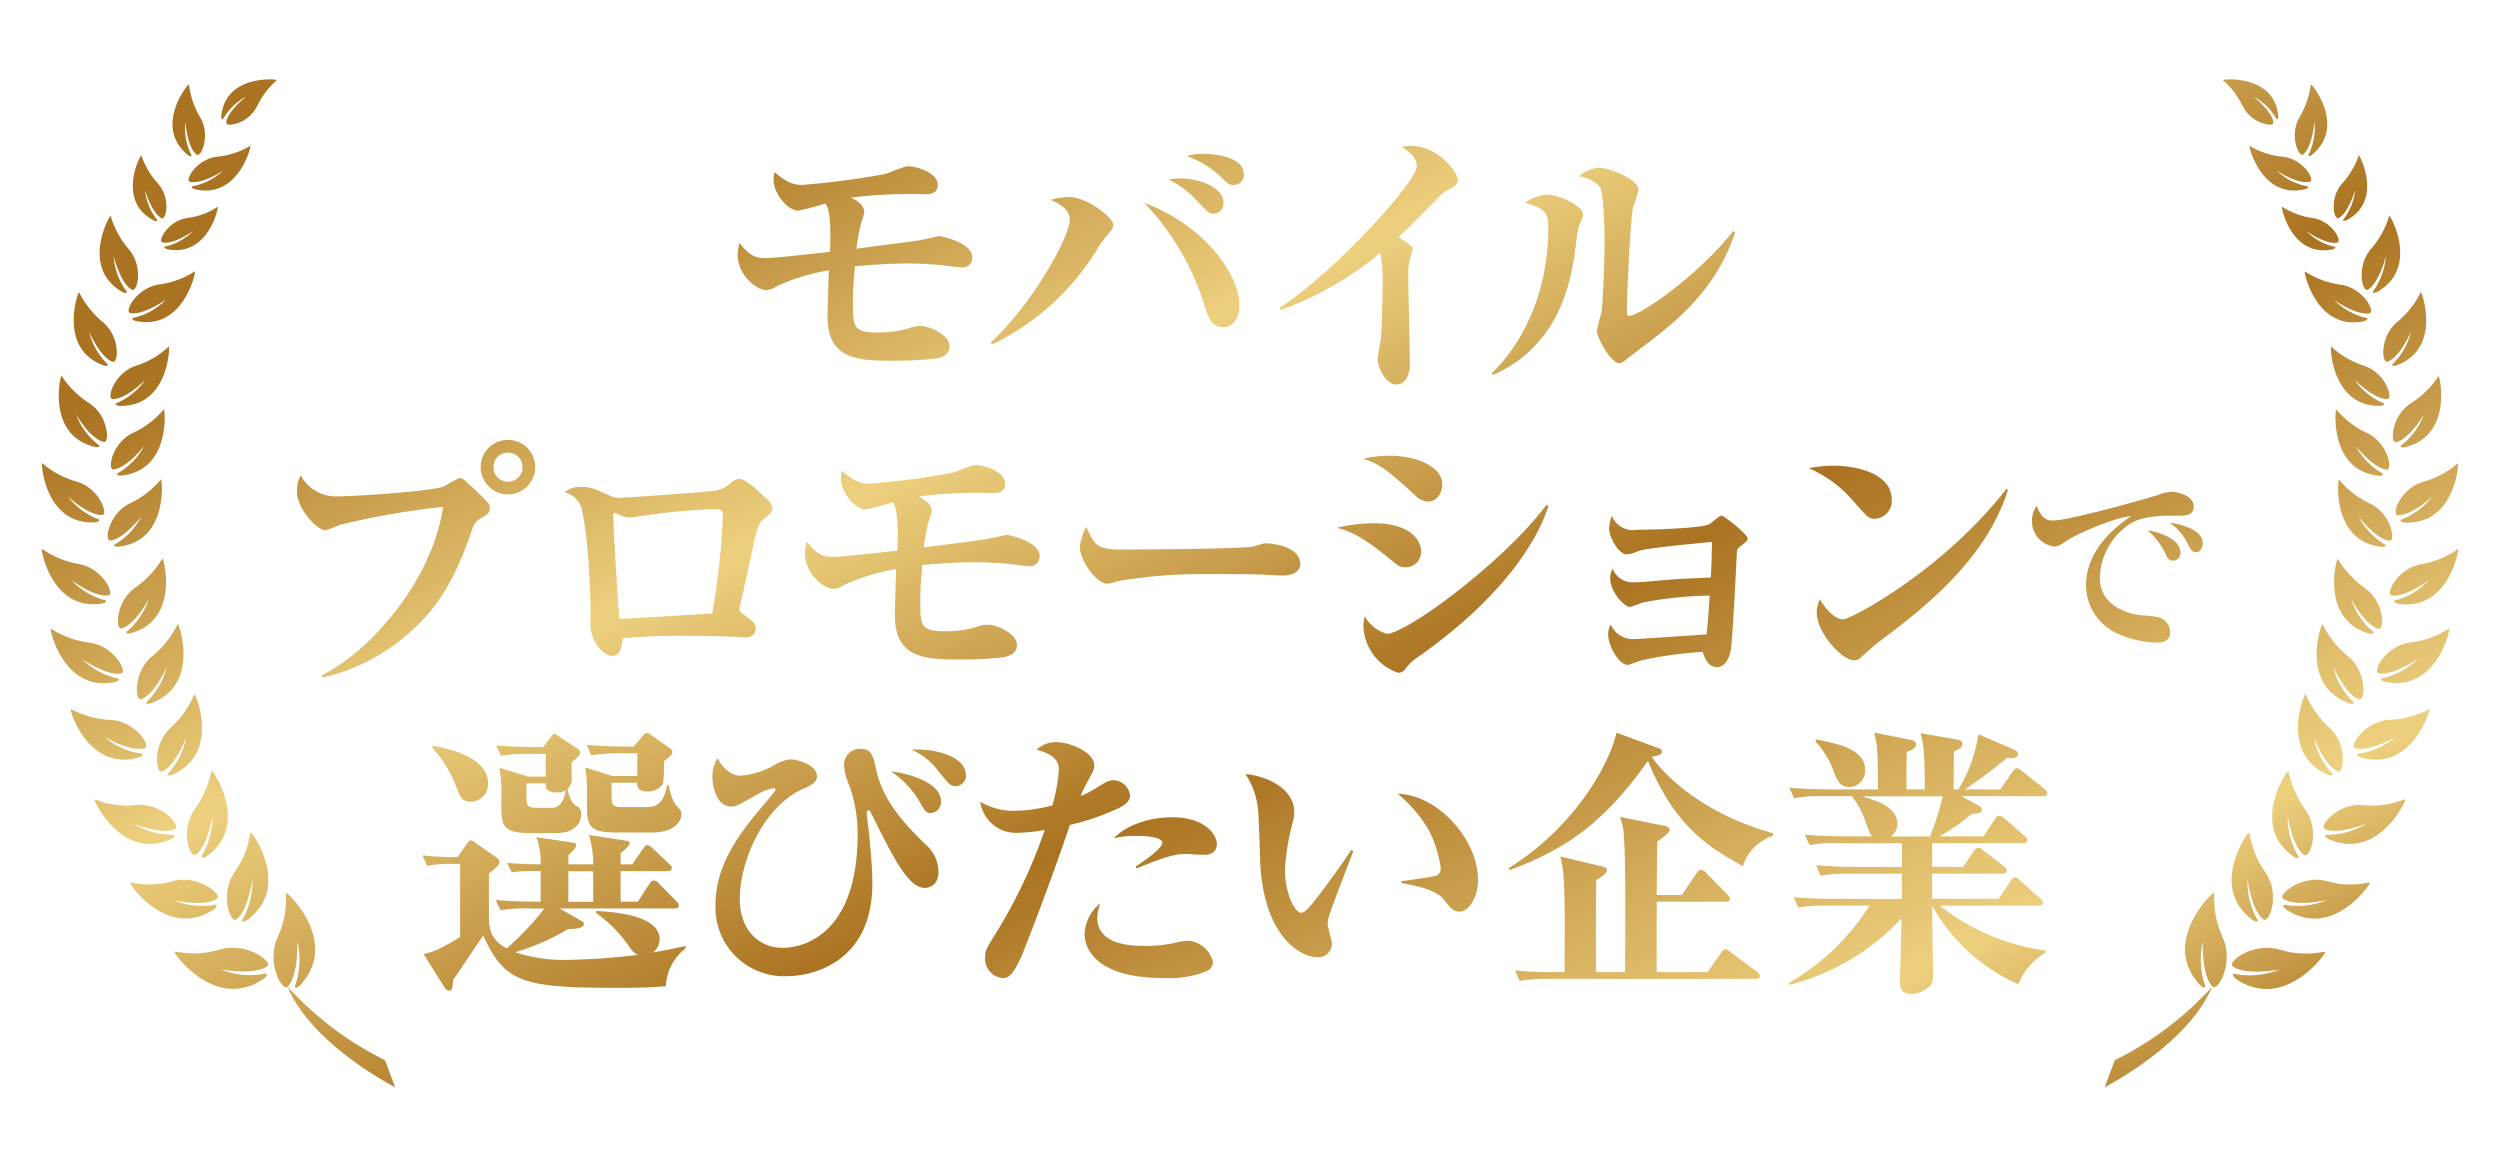 <svg xmlns="http://www.w3.org/2000/svg" xmlns:xlink="http://www.w3.org/1999/xlink" width="300" height="140" viewBox="0 0 300 140">
  <defs>
    <filter id="合体_56" x="-28.481" y="-23.966" width="356.963" height="187.932" filterUnits="userSpaceOnUse">
      <feOffset input="SourceAlpha"/>
      <feGaussianBlur stdDeviation="10" result="blur"/>
      <feFlood flood-color="#fff"/>
      <feComposite operator="in" in2="blur"/>
      <feComposite in="SourceGraphic"/>
    </filter>
    <linearGradient id="linear-gradient" x1="0.067" y1="0.273" x2="0.898" y2="1" gradientUnits="objectBoundingBox">
      <stop offset="0" stop-color="#aa7321"/>
      <stop offset="0.261" stop-color="#edd07e"/>
      <stop offset="0.523" stop-color="#aa7321"/>
      <stop offset="0.721" stop-color="#d7b15f"/>
      <stop offset="0.833" stop-color="#edd07e"/>
      <stop offset="1" stop-color="#aa7321"/>
    </linearGradient>
    <clipPath id="clip-jmraward1">
      <rect width="300" height="140"/>
    </clipPath>
  </defs>
  <g id="jmraward1" clip-path="url(#clip-jmraward1)">
    <g transform="matrix(1, 0, 0, 1, 0, 0)" filter="url(#合体_56)">
      <path id="合体_56-2" data-name="合体 56" d="M-1633.289-1746.958a3.5,3.5,0,0,1-.946-3.837l1.213-3.244a3.5,3.5,0,0,1,1.79-1.941,33.761,33.761,0,0,0,7.8-5.246,9.59,9.59,0,0,1-.851-8.156,14.437,14.437,0,0,1,2.372-4.348,14.115,14.115,0,0,1,1.135-1.284,4.647,4.647,0,0,1,1.7-1.167,14.1,14.1,0,0,1,1.423-4.174,13.276,13.276,0,0,1,.808-1.357,4.1,4.1,0,0,1,2.029-1.709,3.561,3.561,0,0,1,.572-.151,13.863,13.863,0,0,1,1.284-4.053,13.31,13.31,0,0,1,.8-1.41,4.865,4.865,0,0,1,1.153-1.3,10.524,10.524,0,0,1-.191-1.2,13.333,13.333,0,0,1,.38-4.522,13.071,13.071,0,0,1,.479-1.507,4.14,4.14,0,0,1,1.48-2.043c0-.021-.006-.042-.01-.063a13.32,13.32,0,0,1,.128-4.56,13.02,13.02,0,0,1,.394-1.528,4.106,4.106,0,0,1,1.41-2.164c.058-.043.117-.086.178-.126l.015-.01a13.4,13.4,0,0,1-.083-3.637,12.934,12.934,0,0,1,.27-1.581,4.244,4.244,0,0,1,1.092-2.156,3.763,3.763,0,0,1,.305-.271q-.13-.251-.247-.513a12.744,12.744,0,0,1-1.016-4.43,12.676,12.676,0,0,1,.009-1.571,4.176,4.176,0,0,1,.754-2.328l.013-.016c-.022-.048-.044-.094-.066-.143a12.671,12.671,0,0,1-1.019-4.345,12.644,12.644,0,0,1,0-1.546,4.175,4.175,0,0,1,.714-2.29,12.953,12.953,0,0,1-1.114-3.488c-.345-2-.15-2.976.275-3.739a10.452,10.452,0,0,1-1.689-2.012,13.29,13.29,0,0,1-1.454-3.061,4.839,4.839,0,0,1-.165-3.573,9.428,9.428,0,0,1-1.162-1.389,11.773,11.773,0,0,1-1.427-2.884,6.339,6.339,0,0,1-.424-2.365,9.792,9.792,0,0,1-1.962-2.1,12.571,12.571,0,0,1-1.438-2.77,4.793,4.793,0,0,1-.3-3.376,3.565,3.565,0,0,1,.3-.642,7.284,7.284,0,0,1-1.049-1.678,4.026,4.026,0,0,0-1.182-1.545c-.105-.089-.213-.182-.332-.3a3.584,3.584,0,0,1-1.126-2.657,3.5,3.5,0,0,1,1.326-2.694c.055-.043.11-.085.167-.125a4.639,4.639,0,0,1,2.9-.713,11.126,11.126,0,0,1,5.055,1.176,8.149,8.149,0,0,1,1.614,1.115,3.515,3.515,0,0,1,3.01-1.7,3.572,3.572,0,0,1,.416.024h.007a3.547,3.547,0,0,1,.695.157c.752.252,1.606.749,2.747,2.67a11.639,11.639,0,0,1,1.465,3.831,9,9,0,0,1,.139,1.842,3.545,3.545,0,0,1,1.125.1l.011,0a3.512,3.512,0,0,1,.887.357c.684.392,1.414,1.039,2.122,3.1a11.3,11.3,0,0,1,.633,3.793,3.577,3.577,0,0,1,.861.338h0a4.112,4.112,0,0,1,1.659,1.83,12.229,12.229,0,0,1,.623,1.394,12.4,12.4,0,0,1,.824,4.312,9.753,9.753,0,0,1-.09,1.31,3.49,3.49,0,0,1,1.029.471,3.551,3.551,0,0,1,.335.254,4.2,4.2,0,0,1,1.235,2.04,12.771,12.771,0,0,1,.379,1.508,12.446,12.446,0,0,1,.052,4.526,9.636,9.636,0,0,1-.4,1.458,3.536,3.536,0,0,1,.92.6c.716.64,1.229,1.543,1.411,3.756a12.918,12.918,0,0,1-.313,4.16,10.1,10.1,0,0,1-.589,1.693,3.529,3.529,0,0,1,2.432,1.633c.594.966.68,2.067.307,3.916a13.266,13.266,0,0,1-1.351,3.74,10.681,10.681,0,0,1-.749,1.168,3.536,3.536,0,0,1,2.054,1.931c.422.982.383,1.993-.136,3.7a13.746,13.746,0,0,1-1.58,3.434q-.293.45-.616.856a3.511,3.511,0,0,1,1.3,1.628c.4,1,.329,2-.241,3.685a14.025,14.025,0,0,1-1.629,3.31,11.181,11.181,0,0,1-1.246,1.535,3.544,3.544,0,0,1,.732,1.135c.04.1.076.2.106.3a4.878,4.878,0,0,1-.487,3.494,14.265,14.265,0,0,1-1.678,2.957,11.086,11.086,0,0,1-2.341,2.351,3.521,3.521,0,0,1,1.659,2.23,3.405,3.405,0,0,1,.082.5,4.958,4.958,0,0,1-.928,3.064,14.794,14.794,0,0,1-1.855,2.534,11.883,11.883,0,0,1-2.558,2.137,3.53,3.53,0,0,1,1.1,2.556,4.559,4.559,0,0,1-1.248,2.921,14.849,14.849,0,0,1-1.82,1.922,12.835,12.835,0,0,1-2.68,1.842,3.532,3.532,0,0,1,.4,1.634,4.575,4.575,0,0,1-1.325,2.993,15.647,15.647,0,0,1-1.914,1.952,11.306,11.306,0,0,1-7.312,2.968h0a9.43,9.43,0,0,1-4.021-.9,27.768,27.768,0,0,1-7.943,8.575,44.581,44.581,0,0,1-5.866,3.729,3.492,3.492,0,0,1-1.586.381A3.5,3.5,0,0,1-1633.289-1746.958Zm2.332-2.61s9.978-5.076,12.9-12.059C-1620.979-1754.644-1630.958-1749.568-1630.958-1749.568Zm15.624-13.1a6.4,6.4,0,0,0,3.793,1.319h0c4.029,0,7.051-4.2,7.051-4.414,0,.209-3.021,4.414-7.052,4.414a6.4,6.4,0,0,1-3.793-1.319s-.5-.5-.076-.5C-1615.833-1763.165-1615.333-1762.666-1615.333-1762.666Zm-4.085.941a1.02,1.02,0,0,0,.411.194c.064,0,.109-.034.109-.132,0,.1-.044.132-.109.132a1.02,1.02,0,0,1-.411-.194,6.213,6.213,0,0,1-1.9-4.409A6.213,6.213,0,0,0-1619.419-1761.726Zm1.57.158h0Zm-.184-.083c-.98-1.035-1.149-3.5-1.149-4.743C-1619.181-1765.146-1619.013-1762.686-1618.033-1761.651Zm.778-.36a5.936,5.936,0,0,0,.705-4.867A5.936,5.936,0,0,1-1617.255-1762.011Zm3.5-.966h0Zm.13,0a10.484,10.484,0,0,0,3.375-.576A10.485,10.485,0,0,1-1613.626-1762.978Zm-1.342-.105-.118-.028Zm-.118-.028-.051-.013Zm-.276-.052h0Zm2.65-.276h0Zm.05,0a17,17,0,0,0,2.678-.242A17.02,17.02,0,0,1-1612.662-1763.439Zm2.417-.117c.065-.027.126-.055.182-.083C-1610.119-1763.611-1610.18-1763.583-1610.245-1763.556Zm-5.336-.5q.076.054.16.1-.083-.048-.16-.1Zm-.108-.238a.575.575,0,0,1,.074-.218A.576.576,0,0,0-1615.689-1764.291Zm-3.74-.691a6.6,6.6,0,0,1,.279-2.155A6.6,6.6,0,0,0-1619.429-1764.982Zm12.618-.622-.241,0Zm.027,0a10.544,10.544,0,0,0,1.113-.062A10.544,10.544,0,0,1-1606.784-1765.6Zm1.821-.157c.1-.016.192-.028.263-.036C-1604.771-1765.79-1604.858-1765.777-1604.963-1765.762Zm.407-.041h0Zm-5.172-.21-.158-.045Zm-6.878-1.041h0Zm-.149-.394-.028-.064Zm3.675-2.1a1.14,1.14,0,0,0,.375.114c.066,0,.115-.024.116-.094,0,.07-.05.094-.116.094a1.14,1.14,0,0,1-.375-.114,5.726,5.726,0,0,1-2.645-4.877A5.726,5.726,0,0,0-1613.08-1769.549Zm1.51-5.649c1.551,2.432.509,5.546-.184,5.547C-1611.06-1769.651-1610.019-1772.766-1611.57-1775.2Zm-.322,5.5c-1.485-1.09-1.93-4.9-1.93-4.9a2.908,2.908,0,0,0-.034.482,2.908,2.908,0,0,1,.034-.482S-1613.377-1770.788-1611.892-1769.7Zm2.6-1.288a6.048,6.048,0,0,0,3.5,1.188,6.048,6.048,0,0,1-3.5-1.188h0Zm1.3-.319h0Zm.093,0a9.647,9.647,0,0,0,3.5-.666A9.65,9.65,0,0,1-1607.9-1771.305Zm-1.172-.1a1.3,1.3,0,0,0-.3-.047A1.3,1.3,0,0,1-1609.069-1771.407Zm1.814-.274h0Zm.052,0a15.123,15.123,0,0,0,2.913-.345A15.136,15.136,0,0,1-1607.2-1771.681Zm2.812-.29.026-.013Zm-5.148-.2Zm-.044-.036c-.412-.422,1.193-1.916,3.33-2.2C-1608.39-1774.127-1610-1772.633-1609.584-1772.211Zm-8.228-.074q0-.088,0-.164Q-1617.812-1772.373-1617.812-1772.285Zm16.342-1.606h0Zm.019,0a9.861,9.861,0,0,0,1.347-.1A9.861,9.861,0,0,1-1601.451-1773.892Zm2.289-.128a.182.182,0,0,0,.021-.061A.182.182,0,0,1-1599.161-1774.02Zm.021-.066c0-.023-.03-.032-.08-.032C-1599.171-1774.118-1599.143-1774.108-1599.14-1774.086Zm-.092-.032h0Zm-4.751-.1-.232-.062Zm-2.211-.2q.105-.013.212-.022Q-1606.089-1774.433-1606.194-1774.42Zm-5.4-.821-.021-.032Zm-.021-.032c-.026-.039-.052-.078-.079-.116C-1611.671-1775.351-1611.644-1775.312-1611.618-1775.274Zm3.578-1.841a.884.884,0,0,0,.219.038c.078,0,.136-.024.136-.1,0,.077-.058.1-.136.1a.884.884,0,0,1-.219-.038l-.037-.01Zm-.073-.021a.424.424,0,0,0-.062-.017A.424.424,0,0,1-1608.113-1777.136Zm-.065-.016h0a5.634,5.634,0,0,1-2.683-4.866A5.634,5.634,0,0,0-1608.178-1777.152Zm1.325-5.674c1.643,2.354.666,5.419-.025,5.42C-1606.185-1777.4-1605.209-1780.471-1606.853-1782.825Zm-.161,5.377c-1.461-1.04-1.981-4.655-1.981-4.655a2.573,2.573,0,0,0-.024.377,2.573,2.573,0,0,1,.024-.377S-1608.475-1778.488-1607.014-1777.449Zm2.8-1.956a6.305,6.305,0,0,0,2.694.646h0c4.251,0,6.642-5.035,6.64-5.3,0,.264-2.389,5.3-6.641,5.3a6.305,6.305,0,0,1-2.694-.646s-.743-.52.149-.446c-.06-.005-.113-.007-.16-.007C-1604.863-1779.857-1604.216-1779.4-1604.216-1779.4Zm4.109-1.452a9.3,9.3,0,0,1-3.959,1.006A9.288,9.288,0,0,0-1600.107-1780.856Zm-4.431.312a.275.275,0,0,1-.049-.028A.275.275,0,0,0-1604.538-1780.544Zm4.479-.337.038-.02Zm.044-.024.066-.036Zm.182-.1,0,0Zm.035-.021q.065-.04.123-.08Q-1599.732-1781.07-1599.8-1781.03Zm.126-.082.029-.02Zm.1-.069.04-.031Zm.031-.028.009,0Zm-3.584-1.4a5.2,5.2,0,0,1,3.3-.809,4.836,4.836,0,0,0-.5-.026A5.269,5.269,0,0,0-1603.129-1782.606Zm-3.735-.235-.02-.028Zm8.106-.518h0Zm.026,0a9.633,9.633,0,0,0,2.333-.288A9.639,9.639,0,0,1-1598.733-1783.36Zm-.995-.045-.107-.01Zm3.4-.261.034-.009Zm.215-.058c.24-.068.447-.136.618-.194C-1595.666-1783.859-1595.873-1783.792-1596.113-1783.724Zm-7.954-3.307a.755.755,0,0,0,.283.051c.1,0,.178-.022.179-.094,0,.072-.083.094-.179.094a.755.755,0,0,1-.283-.051,5.679,5.679,0,0,1-3.693-5.648A5.679,5.679,0,0,0-1604.067-1787.031Zm.153-5.6c2.035,1.961,1.7,5.177,1.029,5.177C-1602.216-1787.456-1601.879-1790.673-1603.914-1792.634Zm.936,5.157c-1.609-.669-2.871-4.061-2.871-4.061S-1604.588-1788.145-1602.978-1787.477Zm4.592-1.394c4.577,0,6.411-5.635,6.4-6.019.006.384-1.828,6.019-6.4,6.019a6.481,6.481,0,0,1-1.942-.314s-.333-.167-.331-.3c0,.131.331.3.331.3a6.481,6.481,0,0,0,1.942.314Zm-2.487-1.379a2.3,2.3,0,0,0,.656.086,2.3,2.3,0,0,1-.656-.086.256.256,0,0,1-.178-.28A.256.256,0,0,0-1600.873-1790.249Zm4.792-1.306.011-.006Zm-7.888-1.13-.072-.066Zm2.453-2.912a1.523,1.523,0,0,0,.219.018c.115,0,.233-.02.233-.1,0,.083-.118.1-.233.1a1.523,1.523,0,0,1-.219-.018,5.775,5.775,0,0,1-4-5.93A5.775,5.775,0,0,0-1601.517-1795.6Zm1.065-.519c-1.634-.595-3.071-3.912-3.071-3.912S-1602.086-1796.712-1600.452-1796.117Zm3.021-2.129a6.684,6.684,0,0,0,1.516.182h0a6.684,6.684,0,0,1-1.516-.182s-.371-.142-.367-.274C-1597.8-1798.389-1597.431-1798.247-1597.431-1798.247Zm3.216-.089c3.485-1.17,4.616-5.754,4.612-6.219C-1589.6-1804.09-1590.731-1799.507-1594.215-1798.336Zm-3.441-.862h0Zm-.081,0h0Zm-.107-.006h0Zm-.078-.008h0Zm-.026,0-.04-.006Zm-.127-.021.075.014-.075-.014c-.14-.03-.207-.149-.205-.327C-1598.282-1799.386-1598.216-1799.267-1598.075-1799.238Zm-2.362-.338a4.988,4.988,0,0,0-1.113-1.522A4.99,4.99,0,0,1-1600.437-1799.576Zm7.035-1.366.007-.005Zm-8.172-.178h0Zm0,0-.045-.04Zm2.489-2.844s.049,0,.113,0c.128,0,.317-.017.318-.117,0,.1-.19.117-.318.117-.065,0-.113,0-.113,0-3.567-.947-4.33-3.91-4.329-6.178C-1603.42-1807.877-1602.657-1804.914-1599.09-1803.967Zm.991-.594a.241.241,0,0,0,.061.008.241.241,0,0,1-.061-.008c-1.634-.47-3.269-3.565-3.269-3.565S-1599.734-1805.031-1598.1-1804.561Zm.126-2.563a4.941,4.941,0,0,0-1.836-2.388A4.944,4.944,0,0,1-1597.973-1807.125Zm2.1-.481a6.737,6.737,0,0,0,1.16.105h0a6.737,6.737,0,0,1-1.16-.105s-.341-.128-.345-.258C-1596.213-1807.734-1595.872-1807.606-1595.872-1807.606Zm2.637-.094c3.674-1.041,4.7-5.834,4.7-6.374C-1588.539-1813.534-1589.562-1808.742-1593.235-1807.7Zm-3.28-.872c-.142-.027-.211-.15-.211-.337C-1596.727-1808.722-1596.658-1808.6-1596.515-1808.572Zm4.455-1.831h0Zm-5.569-3.988s.407-.024.405-.164c0,.139-.405.164-.405.164-4.63-.438-5.315-4.864-5.318-6.972C-1602.945-1819.255-1602.26-1814.829-1597.63-1814.391Zm.867-.743h0c-1.659-.174-3.739-2.922-3.739-2.922S-1598.422-1815.307-1596.763-1815.134Zm1.684-2.2c.178.013.352.019.52.019h0c-.168,0-.342-.006-.52-.019,0,0-.369-.089-.371-.223C-1595.448-1817.427-1595.079-1817.338-1595.079-1817.338Zm-.718-.866c-.164-.01-.245-.158-.246-.391C-1596.042-1818.361-1595.961-1818.214-1595.8-1818.2Zm3-1.3c.509-.374.907-.722,1.076-.874C-1591.895-1820.225-1592.293-1819.877-1592.8-1819.5Zm1.088-.885.013-.011Zm.075-.069,0,0Zm-6.313-2.477s.4-.036.395-.175c0,.139-.395.175-.395.175-4.642-.387-5.31-4.885-5.31-6.929C-1603.262-1827.818-1602.594-1823.32-1597.952-1822.933Zm.842-.743h0c-1.634-.174-3.714-2.847-3.714-2.847S-1598.744-1823.85-1597.109-1823.676Zm.216-.111c.3-.456-.089-2.213-1.375-3.448C-1596.983-1826-1596.6-1824.244-1596.893-1823.787Zm1.8-2.561c.041,0,.068,0,.068,0,3.721-.82,4.46-4,4.461-6.238,0,2.24-.74,5.418-4.461,6.238,0,0-.027,0-.068,0-.117,0-.346-.014-.344-.123C-1595.443-1826.362-1595.214-1826.348-1595.1-1826.348Zm-.874-.621c1.585-.371,3.318-3.294,3.318-3.294S-1594.386-1827.34-1595.971-1826.969Zm1.066-4.108.056-.054Zm.084-.08a4.479,4.479,0,0,1,.708-.541A4.472,4.472,0,0,0-1594.822-1831.157Zm-3.194-.166c.078,0,.157,0,.238,0,0,0,.366-.069.367-.2,0,.13-.367.2-.367.2-.08,0-.159,0-.238,0-5.086,0-5.8-5.679-5.8-6.889C-1603.816-1837-1603.1-1831.324-1598.016-1831.324Zm.931-.82h.018a3.733,3.733,0,0,1-1.848-.676A3.768,3.768,0,0,0-1597.085-1832.144Zm.049,0c.171-.005.256-.168.255-.427C-1596.78-1832.312-1596.865-1832.15-1597.036-1832.144Zm-3.9-2.287h0Zm-.021-.02-.02-.02Zm4.716-1.684a1.376,1.376,0,0,0,.216-.02,5.31,5.31,0,0,0,3.655-5.437,5.31,5.31,0,0,1-3.655,5.437,1.376,1.376,0,0,1-.216.02c-.106,0-.211-.019-.213-.094C-1596.448-1836.155-1596.342-1836.136-1596.236-1836.136Zm-.774-.49-.024.007.024-.007c1.51-.545,2.823-3.615,2.823-3.615S-1595.5-1837.171-1597.01-1836.625Zm-.478-1.656a4.817,4.817,0,0,1,1.715-3.172A4.815,4.815,0,0,0-1597.488-1838.282Zm-3.612-3.069a6.246,6.246,0,0,0,1.341-.153s.331-.128.334-.251c0,.123-.334.251-.334.251a6.246,6.246,0,0,1-1.341.153c-4.48,0-5.845-5.506-5.844-6.036C-1606.945-1846.857-1605.581-1841.351-1601.1-1841.351Zm1.935-1.094c.125-.025.185-.13.187-.288C-1598.98-1842.574-1599.04-1842.47-1599.165-1842.445Zm-2.7-.671a13.621,13.621,0,0,1-1.582-.938A13.608,13.608,0,0,0-1601.866-1843.116Zm3.225-1.77a1.086,1.086,0,0,0,.293-.059,5.111,5.111,0,0,0,2.857-4.729,5.111,5.111,0,0,1-2.857,4.729,1.086,1.086,0,0,1-.293.059c-.076,0-.137-.022-.135-.092C-1598.778-1844.908-1598.717-1844.886-1598.641-1844.886Zm-.746-.382c1.386-.792,2.179-4.036,2.179-4.036,0,.029,0,.058,0,.09,0-.031,0-.061,0-.09,0,0-.793,3.244-2.179,4.036-.258.149-.54-.279-.664-.979C-1599.927-1845.546-1599.646-1845.118-1599.387-1845.267Zm-5.3-4.726a5.347,5.347,0,0,0,1.136-.127s.277-.107.279-.208c0,.1-.279.208-.279.208a5.347,5.347,0,0,1-1.136.127c-3.864,0-5.011-4.75-5.007-5.177C-1609.694-1854.744-1608.547-1849.993-1604.683-1849.993Zm1.631-.92c.115-.026.171-.121.174-.264C-1602.881-1851.034-1602.937-1850.939-1603.052-1850.913Zm-3.662-1.359,0,0Zm4.489-1.251a1.016,1.016,0,0,0,.238-.039,4.377,4.377,0,0,0,2.531-4.137,4.377,4.377,0,0,1-2.531,4.137,1.016,1.016,0,0,1-.238.039c-.07,0-.128-.017-.128-.075C-1602.353-1853.54-1602.295-1853.523-1602.225-1853.523Zm-.653-.337c1.213-.644,1.98-3.392,1.98-3.392s0,.024,0,.037c0-.012,0-.025,0-.037S-1601.665-1854.5-1602.878-1853.86Zm-.262-.072c-.428-.466-.631-2.573.656-4.051C-1603.772-1856.5-1603.569-1854.4-1603.14-1853.931Zm-5.069-3.232a5.583,5.583,0,0,0,1.393-.186s.291-.125.294-.234c0,.108-.294.234-.294.234a5.583,5.583,0,0,1-1.393.186c-3.988,0-5.368-4.919-5.369-5.316C-1613.577-1862.083-1612.2-1857.164-1608.209-1857.164Zm5.749-.846.008-.009Zm.039-.043.038-.041Zm-4.327-.118a3.994,3.994,0,0,1-1.2-.225A4,4,0,0,0-1606.749-1858.17Zm.007,0a1.873,1.873,0,0,0,.339-.03A1.873,1.873,0,0,1-1606.742-1858.17Zm.421-.047-.033.008.033-.008c.107-.028.159-.119.16-.253C-1606.162-1858.336-1606.214-1858.245-1606.321-1858.217Zm-3.79-1.206c-.11-.067-.171-.107-.171-.107S-1610.221-1859.49-1610.111-1859.423Zm3.683-1.878a.862.862,0,0,0,.305-.111,4.61,4.61,0,0,0,1.891-3.744,4.61,4.61,0,0,1-1.891,3.744.862.862,0,0,1-.305.111c-.047,0-.081-.019-.082-.074C-1606.509-1861.32-1606.475-1861.3-1606.428-1861.3Zm-.685-.21c1.114-.941,1.337-3.962,1.337-3.962a2.978,2.978,0,0,1,.062.666,2.978,2.978,0,0,0-.062-.666s-.223,3.021-1.337,3.962a.2.2,0,0,1-.126.047A.2.2,0,0,0-1607.113-1861.51Zm-7.33-5.893a4.1,4.1,0,0,0,3.288,2.337c.279,0,.454-.081.453-.234,0,.153-.174.234-.453.234a4.1,4.1,0,0,1-3.288-2.337,8.8,8.8,0,0,0-2.334-3.006A8.8,8.8,0,0,1-1614.443-1867.4Zm4.333,1.363s-.033.462-.207.295C-1610.141-1865.578-1610.109-1866.041-1610.109-1866.041Zm2.493.183q.051-.092.108-.183Q-1607.566-1865.95-1607.616-1865.858Zm-2.839-.109a6.8,6.8,0,0,0-2.65-2.475A6.8,6.8,0,0,1-1610.456-1865.967Zm-227.233,119.522a44.205,44.205,0,0,1-5.862-3.715,27.643,27.643,0,0,1-7.964-8.611,9.435,9.435,0,0,1-4.017.9h0a11.3,11.3,0,0,1-7.306-2.964,15.489,15.489,0,0,1-1.917-1.958,4.585,4.585,0,0,1-1.32-3,3.526,3.526,0,0,1,.393-1.625,12.891,12.891,0,0,1-2.648-1.826,14.988,14.988,0,0,1-1.821-1.922,4.563,4.563,0,0,1-1.248-2.922,3.531,3.531,0,0,1,1.093-2.552,12.063,12.063,0,0,1-2.784-2.391,15.047,15.047,0,0,1-1.687-2.37,5.045,5.045,0,0,1-.905-2.666,3.492,3.492,0,0,1,.153-1.024,3.509,3.509,0,0,1,1.62-2.031,11.311,11.311,0,0,1-2.665-2.813,14.216,14.216,0,0,1-1.417-2.684,4.616,4.616,0,0,1-.289-3.591l0,0a3.529,3.529,0,0,1,.72-1.125,11.477,11.477,0,0,1-1.4-1.755,14.121,14.121,0,0,1-1.516-3.17,4.929,4.929,0,0,1-.184-3.67,3.521,3.521,0,0,1,1.294-1.56q-.27-.337-.518-.7a13.531,13.531,0,0,1-1.679-3.549c-.6-1.954-.512-2.893-.19-3.7a3.509,3.509,0,0,1,.24-.489,3.541,3.541,0,0,1,1.84-1.517,10.5,10.5,0,0,1-.595-.9,13.065,13.065,0,0,1-1.478-3.905,12.335,12.335,0,0,1-.217-1.44,4.146,4.146,0,0,1,.42-2.445c.048-.086.1-.168.152-.249a3.522,3.522,0,0,1,2.357-1.525,10.089,10.089,0,0,1-.564-1.611,12.8,12.8,0,0,1-.323-4.216c.188-2.221.7-3.127,1.417-3.772a3.518,3.518,0,0,1,.906-.6,9.5,9.5,0,0,1-.4-1.464,12.4,12.4,0,0,1,.053-4.512,12.849,12.849,0,0,1,.378-1.5,4.187,4.187,0,0,1,1.243-2.044,3.517,3.517,0,0,1,.453-.328,3.525,3.525,0,0,1,.887-.383,9.937,9.937,0,0,1-.086-1.3,12.47,12.47,0,0,1,.83-4.322,12.476,12.476,0,0,1,.625-1.4,4.122,4.122,0,0,1,1.655-1.83,3.5,3.5,0,0,1,.77-.314l.01,0,.093-.023c0-.069,0-.138,0-.207a11.326,11.326,0,0,1,.671-3.683c.6-1.69,1.263-2.587,2.278-3.094a3.506,3.506,0,0,1,.648-.247l.01,0a3.505,3.505,0,0,1,.917-.122q.126,0,.248.008a9.038,9.038,0,0,1,.144-1.863,11.7,11.7,0,0,1,1.464-3.816c1.141-1.918,2-2.414,2.748-2.665a3.456,3.456,0,0,1,.633-.147h.005a3.489,3.489,0,0,1,.474-.032,3.5,3.5,0,0,1,3.008,1.691,8.27,8.27,0,0,1,1.615-1.111,11.145,11.145,0,0,1,5.057-1.175,4.612,4.612,0,0,1,2.934.737c.045.032.089.067.132.1a3.5,3.5,0,0,1,1.326,2.694,3.584,3.584,0,0,1-1.126,2.657c-.119.115-.227.208-.332.3a4.03,4.03,0,0,0-1.183,1.544,7.281,7.281,0,0,1-1.048,1.684,3.533,3.533,0,0,1,.264.547,4.72,4.72,0,0,1-.255,3.445,12.465,12.465,0,0,1-1.419,2.76,9.72,9.72,0,0,1-2.015,2.158,6.217,6.217,0,0,1-.4,2.253,11.853,11.853,0,0,1-1.319,2.753,9.582,9.582,0,0,1-1.292,1.581,4.932,4.932,0,0,1-.162,3.565,13.325,13.325,0,0,1-1.445,3.051,10.48,10.48,0,0,1-1.694,2.023l.007.012a4.147,4.147,0,0,1,.451,2.354,12.584,12.584,0,0,1-.174,1.5,12.94,12.94,0,0,1-1.076,3.372,4.188,4.188,0,0,1,.71,2.278,12.58,12.58,0,0,1,0,1.554,12.59,12.59,0,0,1-1.024,4.37l-.068.146a4.193,4.193,0,0,1,.746,2.307,12.909,12.909,0,0,1,.014,1.574,12.726,12.726,0,0,1-1.009,4.441c-.074.166-.15.328-.231.486a3.351,3.351,0,0,1,.31.275,4.216,4.216,0,0,1,1.086,2.157,13.406,13.406,0,0,1,.269,1.591,13.4,13.4,0,0,1-.091,3.665c.085.056.167.114.247.176a4.142,4.142,0,0,1,1.362,2.125,13.084,13.084,0,0,1,.393,1.526,13.3,13.3,0,0,1,.131,4.552c-.005.038-.012.076-.018.113a4.147,4.147,0,0,1,1.461,2.031,12.769,12.769,0,0,1,.48,1.509,13.3,13.3,0,0,1,.378,4.531,10.656,10.656,0,0,1-.179,1.148,4.906,4.906,0,0,1,1.14,1.287,13.4,13.4,0,0,1,.8,1.4,13.872,13.872,0,0,1,1.294,4.1,3.352,3.352,0,0,1,.373.089c.974.291,1.856.922,2.992,3.063a14,14,0,0,1,1.458,4.238s0,0,0,.007a4.573,4.573,0,0,1,1.727,1.183,14.129,14.129,0,0,1,1.136,1.288,14.43,14.43,0,0,1,2.375,4.361,9.591,9.591,0,0,1-.866,8.15,33.647,33.647,0,0,0,7.757,5.207,3.505,3.505,0,0,1,1.791,1.942l1.213,3.244a3.5,3.5,0,0,1-.945,3.835,3.5,3.5,0,0,1-2.335.892A3.494,3.494,0,0,1-1837.688-1746.446Zm1.581-3.122s-9.961-5.044-12.892-12.041a.263.263,0,0,1-.028.023.263.263,0,0,0,.028-.023C-1846.068-1754.611-1836.107-1749.568-1836.107-1749.568Zm-26.468-16.219c0,.229,3.018,4.416,7.043,4.417h0a5.758,5.758,0,0,0,.841-.062,5.771,5.771,0,0,1-.842.062c-4.026,0-7.043-4.189-7.043-4.417Zm7.9,4.354.02,0Zm6.67-.074h0Zm-.975-.12-.013.013.013-.013c1.041-1.138,1.147-3.927,1.146-5.033C-1847.835-1765.554-1847.941-1762.765-1848.982-1761.627Zm1.386-.074s-.02.015-.053.037c.033-.022.053-.037.053-.037a6.213,6.213,0,0,0,1.9-4.409A6.213,6.213,0,0,1-1847.6-1761.7Zm-.449-.225,0-.01Zm-3.686-.766s.5-.5.091-.5C-1851.232-1763.19-1851.73-1762.691-1851.73-1762.691Zm-1.544-.311h0Zm.016,0a5.886,5.886,0,0,0,1.167-.1A5.886,5.886,0,0,1-1853.258-1763Zm-1.066-.461h0Zm2.867-.614a5.28,5.28,0,0,1-2.842.614,5.28,5.28,0,0,0,2.842-.614.231.231,0,0,0,.109-.2A.231.231,0,0,1-1851.458-1764.077Zm-5.536.4-.06-.033.052.009-.052-.009Zm9.42-1.3a6.747,6.747,0,0,0-.27-2.145A6.747,6.747,0,0,1-1847.573-1764.978Zm-12.706-.645h0Zm.04,0a10.7,10.7,0,0,0,2.338-.271A10.715,10.715,0,0,1-1860.239-1765.624Zm-1.41-.089-.045-.006Zm-.927-.073c0-.026.03-.037.088-.037h0C-1862.546-1765.823-1862.575-1765.813-1862.575-1765.786Zm4.735-.122h0Zm.015,0q.191-.045.388-.1Q-1857.634-1765.957-1857.825-1765.912Zm.52-.135.128-.037Zm2.956-3.389a1.079,1.079,0,0,0,.365-.114,5.731,5.731,0,0,0,2.662-4.9,5.731,5.731,0,0,1-2.662,4.9,1.079,1.079,0,0,1-.365.114c-.067,0-.116-.025-.115-.1C-1854.465-1769.46-1854.416-1769.435-1854.349-1769.435Zm-1.094-.246c-.692-.35-1.521-3.377.058-5.68C-1856.965-1773.058-1856.136-1770.031-1855.444-1769.681Zm.272-.017c1.46-1.066,1.931-4.9,1.931-4.9a2.924,2.924,0,0,1,.033.482,2.924,2.924,0,0,0-.033-.482S-1853.712-1770.764-1855.172-1769.7Zm-12.727-4.383c0,.212,2.813,4.283,6.647,4.283h0a6.046,6.046,0,0,0,3.5-1.188h0a6.046,6.046,0,0,1-3.5,1.188c-3.834,0-6.647-4.072-6.647-4.283Zm8.8,2.78q-.108,0-.219,0Q-1859.2-1771.3-1859.1-1771.3Zm.013,0a5.555,5.555,0,0,0,.964-.075A5.555,5.555,0,0,1-1859.082-1771.3Zm1.112-.106a1.3,1.3,0,0,1,.3-.047h0A1.3,1.3,0,0,0-1857.97-1771.407Zm-4.632-.539-.066-.034Zm-.088-.047-.042-.025Zm-.052-.033-.007,0Zm13.545-.114c0-.149,0-.277,0-.383C-1849.2-1772.416-1849.2-1772.287-1849.2-1772.138Zm-8.3-.036a.231.231,0,0,0,.109-.205A.231.231,0,0,1-1857.5-1772.175Zm-8.07-1.717h0Zm.072,0a10.11,10.11,0,0,0,2.464-.329A10.115,10.115,0,0,1-1865.5-1773.892Zm-1.432-.1-.126-.018Zm-.969-.1c0-.023.03-.032.08-.032h0C-1867.868-1774.118-1867.9-1774.108-1867.9-1774.086Zm8.682-3a1.138,1.138,0,0,0,.355-.092,5.637,5.637,0,0,0,2.684-4.868,5.637,5.637,0,0,1-2.684,4.868,1.138,1.138,0,0,1-.355.092c-.078,0-.137-.026-.136-.106C-1859.353-1777.109-1859.294-1777.083-1859.216-1777.083Zm-.949-.342a.239.239,0,0,0,.141-.048c1.461-1.015,1.98-4.656,1.98-4.656a2.666,2.666,0,0,1,.024.384,2.666,2.666,0,0,0-.024-.384s-.519,3.641-1.98,4.656a.238.238,0,0,1-.167.046Zm-12.017-6.635c0,.228,2.4,5.3,6.651,5.3h0a6.24,6.24,0,0,0,2.683-.646s.647-.453.009-.453c.637,0-.009.453-.009.453a6.247,6.247,0,0,1-2.684.646c-4.254,0-6.651-5.074-6.651-5.3Zm11.141,4.868a5.237,5.237,0,0,1,.943-3.777A5.237,5.237,0,0,0-1861.042-1779.192Zm-1.954-.658a8.965,8.965,0,0,1-4.531-1.363l.006,0-.006,0A8.942,8.942,0,0,0-1863-1779.85Zm.1-.006h0Zm.367-.687.024-.012Zm-5.8-2.815a9.731,9.731,0,0,1-2.516-.324A9.73,9.73,0,0,0-1868.323-1783.359Zm.984-.046.109-.01Zm-3.636-.316-.129-.037Zm-1.208-.34a.025.025,0,0,1,0-.007A.023.023,0,0,0-1872.183-1784.06Zm8.938-2.912a1.448,1.448,0,0,0,.274-.033,5.679,5.679,0,0,0,3.692-5.649,5.679,5.679,0,0,1-3.692,5.649,1.448,1.448,0,0,1-.274.033c-.1,0-.189-.021-.187-.094C-1863.434-1786.993-1863.345-1786.973-1863.245-1786.973Zm-.816-.48c1.61-.668,2.873-4.06,2.873-4.06S-1862.451-1788.12-1864.061-1787.452Zm-4.591-1.418a6.481,6.481,0,0,0,1.941-.314s.333-.167.331-.3c0,.131-.331.3-.331.3a6.481,6.481,0,0,1-1.941.314c-4.54,0-6.379-5.547-6.381-6.009C-1875.031-1794.417-1873.193-1788.872-1868.652-1788.871Zm2.511-1.379a.256.256,0,0,0,.178-.28A.256.256,0,0,1-1866.141-1790.249Zm-4.792-1.306-.011-.006Zm7.809-1.053q.075-.072.154-.142Q-1863.05-1792.681-1863.125-1792.609Zm.154-.142a9.524,9.524,0,0,0,2.517-3.464A9.532,9.532,0,0,1-1862.971-1792.75Zm-2.777-2.823a1.549,1.549,0,0,0,.25-.024,5.775,5.775,0,0,0,4-5.93,5.775,5.775,0,0,1-4,5.93,1.549,1.549,0,0,1-.25.024c-.113,0-.221-.021-.221-.1C-1865.969-1795.595-1865.861-1795.574-1865.748-1795.574Zm-.814-.544c1.634-.595,3.071-3.912,3.071-3.912S-1864.928-1796.712-1866.562-1796.117Zm-4.52-1.929h0a6.766,6.766,0,0,0,1.5-.176s.352-.139.349-.269c0,.13-.349.269-.349.269a6.782,6.782,0,0,1-1.5.176c-4.862,0-6.358-5.971-6.353-6.485C-1877.44-1804.017-1875.944-1798.047-1871.082-1798.046Zm1.7-1.128c-1.734,0-4.259-1.747-4.259-1.747S-1871.118-1799.174-1869.384-1799.174Zm.007,0h0Zm.054,0h0Zm.2-.014h0Zm.155-.025c.133-.029.2-.143.2-.315C-1868.766-1799.357-1868.83-1799.242-1868.964-1799.214Zm3.495-1.876.029-.027Zm.084-.077q.1-.09.21-.177Q-1865.284-1801.257-1865.385-1801.166Zm.21-.177a9.3,9.3,0,0,0,2.633-3.194A9.31,9.31,0,0,1-1865.175-1801.343Zm-2.9-2.666a1.475,1.475,0,0,0,.152-.008c3.567-.932,4.33-3.9,4.329-6.171,0,2.273-.762,5.239-4.329,6.171a1.475,1.475,0,0,1-.152.008c-.125,0-.279-.019-.279-.11C-1868.355-1804.027-1868.2-1804.009-1868.076-1804.009Zm-.838-.6c1.609-.446,3.268-3.566,3.268-3.566S-1867.3-1805.056-1868.914-1804.61Zm-.451-.886a4.493,4.493,0,0,1,.181-1.267A4.493,4.493,0,0,0-1869.365-1805.5Zm-2.968-2.026a6.764,6.764,0,0,0,1.19-.11s.352-.117.356-.247c0,.13-.356.247-.356.247a6.764,6.764,0,0,1-1.19.11c-4.884,0-6.167-5.949-6.169-6.575C-1878.5-1813.471-1877.216-1807.522-1872.332-1807.522Zm1.5-1.047c-1.674,0-4.119-1.861-4.119-1.861S-1872.512-1808.569-1870.837-1808.569Zm.338-.028c.143-.022.211-.142.209-.328C-1870.288-1808.74-1870.356-1808.62-1870.5-1808.6Zm1.09-5.818c4.649-.419,5.324-4.856,5.321-6.969,0,2.113-.673,6.551-5.321,6.969,0,0-.407-.024-.406-.163C-1869.816-1814.439-1869.409-1814.415-1869.409-1814.415Zm-.867-.743c1.634-.174,3.739-2.922,3.739-2.922S-1868.641-1815.332-1870.276-1815.159Zm-.3-.785v0Zm0-.018a4.972,4.972,0,0,1,2.751-3.7A4.971,4.971,0,0,0-1870.576-1815.962Zm-1.93-1.379c.177,0,.359-.007.547-.022,0,0,.369-.09.371-.224,0,.134-.371.224-.371.224-.188.014-.37.022-.547.022-5.142,0-5.982-5.953-5.979-6.964C-1878.489-1823.294-1877.648-1817.341-1872.507-1817.34Zm1.265-.889c.156-.01.233-.152.234-.378C-1871.008-1818.381-1871.085-1818.24-1871.241-1818.229Zm-4.159-2.252h0Zm6.338-2.477c4.638-.384,5.312-4.838,5.313-6.9,0,2.058-.674,6.512-5.313,6.9,0,0-.407-.035-.406-.174C-1869.47-1822.994-1869.062-1822.959-1869.062-1822.959Zm-.842-.742c1.634-.149,3.714-2.848,3.714-2.848S-1868.27-1823.85-1869.9-1823.7Zm.043-1.966a4.846,4.846,0,0,1,2.408-2.466A4.845,4.845,0,0,0-1869.861-1825.667Zm-2.148-.708s.028,0,.069,0c.119,0,.35-.014.353-.12,0,.106-.234.12-.353.12-.042,0-.069,0-.069,0-3.7-.8-4.451-3.939-4.455-6.18C-1876.46-1830.313-1875.707-1827.174-1872.009-1826.375Zm.988-.613Zm.03,0c.652-.074.43-3.28-1.934-4.734C-1870.562-1830.269-1870.339-1827.064-1870.991-1826.989Zm-.077-.005c-1.609-.346-3.317-3.293-3.317-3.293S-1872.678-1827.34-1871.069-1826.994Zm3.615-1.139a8.948,8.948,0,0,0,2.526-1.662A8.954,8.954,0,0,1-1867.453-1828.133Zm-1.807-3.194c.09,0,.18,0,.267,0-.087,0-.177,0-.267,0,0,0-.377-.08-.378-.209C-1869.638-1831.407-1869.26-1831.327-1869.26-1831.327Zm-.693-.816a2.06,2.06,0,0,0,.443-.052,2.031,2.031,0,0,1-.461.052Zm-.05,0c-.171-.005-.255-.168-.254-.427C-1870.259-1832.312-1870.175-1832.15-1870-1832.144Zm3.934-2.324,0,0Zm-4.924-1.688a1.305,1.305,0,0,0,.21.02c.106,0,.212-.02.209-.1,0,.081-.1.1-.209.1a1.305,1.305,0,0,1-.21-.02,5.329,5.329,0,0,1-3.677-5.482A5.329,5.329,0,0,0-1870.994-1836.156Zm1.065-.457a.213.213,0,0,1-.037,0A.212.212,0,0,0-1869.929-1836.612Zm-.075-.013a.238.238,0,0,0,.038.01.238.238,0,0,1-.038-.01c-1.51-.545-2.822-3.615-2.822-3.615S-1871.514-1837.171-1870-1836.625Zm.5-1.305a4.837,4.837,0,0,0-1.767-3.523A4.84,4.84,0,0,1-1869.5-1837.931Zm2.2-3.6a6.244,6.244,0,0,0,1.341.153,6.244,6.244,0,0,1-1.341-.153s-.331-.128-.334-.251C-1867.635-1841.657-1867.3-1841.529-1867.3-1841.529Zm-.594-.941c-.125-.025-.185-.129-.186-.286C-1868.084-1842.6-1868.023-1842.495-1867.9-1842.47Zm4.281-1.607h0Zm-5.124-.868a1.094,1.094,0,0,0,.293.059c.076,0,.137-.022.135-.092,0,.07-.059.092-.135.092a1.094,1.094,0,0,1-.293-.059,5.093,5.093,0,0,1-2.816-4.729A5.093,5.093,0,0,0-1868.741-1844.945Zm1.04-.322c-1.387-.792-2.179-4.036-2.179-4.036,0,.043-.005.089-.005.137,0-.048,0-.094.005-.137C-1869.88-1849.3-1869.088-1846.059-1867.7-1845.267Zm.461-.283a4.629,4.629,0,0,0-.824-4.575A4.632,4.632,0,0,1-1867.24-1845.55Zm3.722-4.595a5.36,5.36,0,0,0,1.137.128,5.36,5.36,0,0,1-1.137-.128s-.277-.107-.278-.208C-1863.794-1850.252-1863.518-1850.145-1863.518-1850.145Zm-4.574-.013-.054-.061Zm4.08-.779c-.111-.021-.163-.114-.163-.253C-1864.175-1851.051-1864.122-1850.959-1864.012-1850.937Zm3.664-1.361h0Zm-4.68-1.263a.983.983,0,0,0,.249.047c.065,0,.116-.017.117-.072,0,.055-.052.072-.117.072a.983.983,0,0,1-.249-.047,4.381,4.381,0,0,1-2.55-4.137A4.381,4.381,0,0,0-1865.027-1853.562Zm.892-.3c-1.213-.644-1.981-3.392-1.981-3.392s0,.025,0,.038c0-.013,0-.026,0-.038S-1865.348-1854.5-1864.135-1853.86Zm.512-.652a4.163,4.163,0,0,0-1.008-3.581A4.165,4.165,0,0,1-1863.623-1854.512Zm6.25-.644c0-.006,0-.012,0-.017S-1857.373-1855.162-1857.373-1855.156Zm-2.85-2.194a5.63,5.63,0,0,0,1.4.186c4,0,5.364-4.919,5.363-5.316,0,.4-1.36,5.316-5.363,5.316a5.63,5.63,0,0,1-1.4-.186s-.281-.125-.283-.234C-1860.5-1857.475-1860.224-1857.35-1860.224-1857.35Zm-.495-.868c-.107-.024-.159-.112-.16-.244C-1860.877-1858.329-1860.825-1858.241-1860.719-1858.217Zm2.83-.678a12.564,12.564,0,0,0,1.11-.62A12.549,12.549,0,0,1-1857.888-1858.9Zm1.115-.623.017-.011Zm-4.143-1.867a.864.864,0,0,0,.306.11c.049,0,.083-.02.082-.079,0,.058-.033.079-.082.079a.864.864,0,0,1-.306-.11,4.647,4.647,0,0,1-1.89-3.762A4.647,4.647,0,0,0-1860.917-1861.386Zm.99-.1c.545.447,1.758-2.354.4-4.531,1.361,2.179.149,4.977-.4,4.531-1.139-.916-1.337-3.962-1.337-3.962a2.861,2.861,0,0,0-.062.656,2.861,2.861,0,0,1,.062-.656S-1861.066-1862.4-1859.927-1861.485Zm4.042-3.578a4.055,4.055,0,0,0,3.288-2.341,8.81,8.81,0,0,1,2.335-3.006,8.81,8.81,0,0,0-2.335,3.006,4.057,4.057,0,0,1-3.288,2.341c-.292,0-.477-.085-.477-.245C-1856.362-1865.148-1856.177-1865.063-1855.885-1865.063Zm-1.07-.978s.023.331.136.331c-.113,0-.136-.331-.136-.331Zm.346.074a6.977,6.977,0,0,1,2.65-2.475A6.977,6.977,0,0,0-1856.608-1865.967Zm198.128,106.2a5.467,5.467,0,0,1-.543-2.5,34.032,34.032,0,0,1-8.787,3.8,3.5,3.5,0,0,1-3.408-.889,4.342,4.342,0,0,1-1.66.305H-1697.5a16.213,16.213,0,0,0-3.109.193,3.5,3.5,0,0,1-3.766-2.066l-.543-1.255a3.5,3.5,0,0,1,.392-3.463,3.5,3.5,0,0,1,3.189-1.407c.69.073,1.393.117,2.082.144.01-3.228,0-4.829-.046-6.137q-.894.37-1.841.717a3.479,3.479,0,0,1-1.787.167,7.916,7.916,0,0,1-1.057,2.435,5.276,5.276,0,0,1-4.34,2.6,4.78,4.78,0,0,1-3.14-1.1,9.535,9.535,0,0,1-1.439-1.564,3.776,3.776,0,0,0-.911-.356c-.643-.185-1.4-.326-2.129-.461l-.04-.007a3.5,3.5,0,0,1-2.862-3.442h0c-.795,2.088-1.649,4.359-1.791,4.819l-.013.044c.037.149.078.312.109.435a8.12,8.12,0,0,1,.353,2,5.007,5.007,0,0,1-1.795,3.871,5.483,5.483,0,0,1-3.5,1.222,7.487,7.487,0,0,1-3.5-.957,10.641,10.641,0,0,1-3.271-2.79,14.949,14.949,0,0,1-2.469-4.745,22.686,22.686,0,0,1-.963-4.9,4.562,4.562,0,0,1-.5.351,5.435,5.435,0,0,1-2.9.762c-.254,0-.638-.021-1.3-.057-.312-.017-.783-.043-.921-.046-.614,0-1.454.228-4.5,1.471a3.484,3.484,0,0,1-2.255.133,3.5,3.5,0,0,1-.206,2.214,4.632,4.632,0,0,0,.6.122,11.043,11.043,0,0,0,1.555.084,12.481,12.481,0,0,0,3.232-.37l.016,0a9.423,9.423,0,0,1,1.941-.238c3.574,0,6.451,3.307,6.451,6.044a4.744,4.744,0,0,1-.407,1.9,4.654,4.654,0,0,1-2.173,2.3,15.913,15.913,0,0,1-6.755,1.235c-4.766,0-8.328-1.088-10.588-3.235a7.818,7.818,0,0,1-2.315-4.061c-.574,1.479-.994,2.517-1.15,2.856l0,.008a9.4,9.4,0,0,1-2.185,3.262,4.588,4.588,0,0,1-3.193,1.169,5.471,5.471,0,0,1-3.852-1.69,6.072,6.072,0,0,1-1.716-4.285c0-1.783.533-2.654,1.7-4.562l.069-.113.02-.031a55.581,55.581,0,0,0,3.689-6.962,7.956,7.956,0,0,1-3.525-1.8,7.7,7.7,0,0,1-1.536-1.877,4.906,4.906,0,0,1-.535.5,7.442,7.442,0,0,1,1.526,4.574,5.169,5.169,0,0,1-5.128,5.433,5.444,5.444,0,0,1-3.043-.948,13.172,13.172,0,0,1-5.072,8.771,14.307,14.307,0,0,1-8.369,2.759,12.949,12.949,0,0,1-5.561-1.172,10.986,10.986,0,0,1-3.905-3.07c-.059-.074-.118-.149-.176-.225a3.462,3.462,0,0,1-.547.487,2.611,2.611,0,0,0-.923,1.946,3.5,3.5,0,0,1-3.192,3.242,63.692,63.692,0,0,1-6.371.218c-6.062,0-9.651-.2-12.448-1.292a10,10,0,0,1-3.429-2.183l-.167.244a4.9,4.9,0,0,1-.482,1.518,3.794,3.794,0,0,1-3.417,2.052,4.192,4.192,0,0,1-3.486-2l-2.535-4.056a3.5,3.5,0,0,1-.273-3.177,3.5,3.5,0,0,1,2.417-2.08,5.859,5.859,0,0,0,1.7-.653v-3.058a3.5,3.5,0,0,1-3.678-2.077l-.544-1.255a3.5,3.5,0,0,1,.391-3.466,3.5,3.5,0,0,1,3.192-1.406c.5.054,1.152.113,2.035.149l.118-.169c.044-.062.09-.123.138-.183l.013-.017c.039-.048.087-.109.147-.179a4.739,4.739,0,0,1-.817-.774,7.018,7.018,0,0,1-1.131-2.088,11.907,11.907,0,0,0-1.986-3.508,3.5,3.5,0,0,1-1.2-2.64v-.272a3.5,3.5,0,0,1,1.255-2.686,3.5,3.5,0,0,1,2.865-.76,20.513,20.513,0,0,1,4.331,1.2,3.5,3.5,0,0,1,3.018-1.278c1.127.1,2.38.162,3.609.184a3.694,3.694,0,0,1,3.041-1.586,3.939,3.939,0,0,1,2.417.835l.828.549a3.488,3.488,0,0,1,.95-.049c1.247.105,2.473.167,3.726.184l.134-.157c.06-.07.122-.138.187-.2a3.985,3.985,0,0,1,2.882-1.263,4.143,4.143,0,0,1,2.456.833l2.395,1.7a3.96,3.96,0,0,1,1.249,1.409,3.5,3.5,0,0,1,2.355-.92h.01a3.5,3.5,0,0,1,3.078,1.833c.04.074.08.14.118.2a9.184,9.184,0,0,0,1.915-.741l.028-.014a7.645,7.645,0,0,1,3.611-1.138,8.871,8.871,0,0,1,3.233.76q.337.15.633.315a5.08,5.08,0,0,1,1.433-1.4,5.973,5.973,0,0,1,3.216-.926,4.832,4.832,0,0,1,3.37,1.3,3.5,3.5,0,0,1,2.373-1.185c.319-.024.646-.036.974-.036a13.506,13.506,0,0,1,5.3,1.053c2.564,1.141,4.035,3.155,4.035,5.527q0,.084,0,.167a4.128,4.128,0,0,0,2.4.606,11.191,11.191,0,0,0,1.586-.124c.024-.12.045-.229.063-.328a3.5,3.5,0,0,1-2.484-2.6,3.5,3.5,0,0,1,1.171-3.463,6.874,6.874,0,0,1,4.582-1.727,10.506,10.506,0,0,1,4.437,1.148,7.783,7.783,0,0,1,2.209,1.624,5.455,5.455,0,0,1,1.155,1.881,5.527,5.527,0,0,1,3,1.589,5.483,5.483,0,0,1,1.516,2.868,15.264,15.264,0,0,1,1.59-.088,9.989,9.989,0,0,1,6.406,1.977q.182.144.352.3a6.94,6.94,0,0,0-.984-2.237l-.025-.047a3.5,3.5,0,0,1,.152-3.614,3.5,3.5,0,0,1,3.269-1.55,12.089,12.089,0,0,1,5.753,2.069,7.273,7.273,0,0,1,3.263,5.958,7.761,7.761,0,0,1-.22,1.763c-.017.079-.035.163-.053.253-.009.045-.02.09-.031.135-.141.582-.345,1.413-.512,2.285.5-.709.917-1.33,1.2-1.765a3.5,3.5,0,0,1,4.154-1.372l.271.1a3.5,3.5,0,0,1,1.972,1.843,3.5,3.5,0,0,1,.119,2.573,3.491,3.491,0,0,1,2.147-.993c.146-.015.481-.059.891-.116a9.41,9.41,0,0,0-.478-1.022,13.766,13.766,0,0,0-2.869-3.239,3.5,3.5,0,0,1-.934-3.9,3.5,3.5,0,0,1,3.258-2.222h.075a13.128,13.128,0,0,1,9.09,4.487,15.615,15.615,0,0,1,2.949,4.538c6.514-4.3,10.032-10.583,10.733-13.634a3.5,3.5,0,0,1,1.743-2.294,3.5,3.5,0,0,1,2.875-.209l4.947,1.817a3.93,3.93,0,0,1,2.807,3.741,3.879,3.879,0,0,1-.055.651,25.513,25.513,0,0,0,8.624,5.069,3.5,3.5,0,0,1,.377-3.425,3.5,3.5,0,0,1,3.133-1.443,3.5,3.5,0,0,1,.1-4.346l.169-.2a3.5,3.5,0,0,1,3.334-1.2,26.309,26.309,0,0,1,3.3.791,3.5,3.5,0,0,1,.472-.607,3.5,3.5,0,0,1,3.193-.99l2.937.587a3.5,3.5,0,0,1,2.54-.535l4.3.749a3.587,3.587,0,0,1,.32-.206,3.5,3.5,0,0,1,3.119-.173l4.213,1.819a4.089,4.089,0,0,1,2.65,3.743l1.794,1.421.058.047a4.1,4.1,0,0,1,1.642,3.239,3.82,3.82,0,0,1-2.118,3.446,3.961,3.961,0,0,1-.759.284,3.87,3.87,0,0,1,.5,1.9,3.825,3.825,0,0,1-1.3,2.9l1.653,1.467c.05.044.1.09.146.137l.032.031a4.045,4.045,0,0,1,1.338,2.958,3.826,3.826,0,0,1-1.262,2.848,3.5,3.5,0,0,1,1.567,2.919v.238a3.5,3.5,0,0,1-1.825,3.073,4.338,4.338,0,0,0-1.655,1.955,3.5,3.5,0,0,1-1.873,1.976,3.5,3.5,0,0,1-2.722.037,22.45,22.45,0,0,1-5.5-3.222,4.644,4.644,0,0,1-.877,2.154,6.64,6.64,0,0,1-5.194,2.48A4.66,4.66,0,0,1-1658.48-1759.769Zm2.957-2.552c0,.509,0,1.561,1.323,1.561a3.2,3.2,0,0,0,2.374-1.052c.2-.271.271-.509.271-1.322v0c0,.814-.068,1.051-.271,1.322a3.2,3.2,0,0,1-2.374,1.052c-1.323,0-1.323-1.052-1.323-1.561Zm-177.161-3.222,2.544,4.071a.727.727,0,0,0,.509.339c.237,0,.441-.033.508-1.324.544-.746,3.02-4.476,3.6-5.291,2.542,5.563,4.612,6.276,15.838,6.276,3.631,0,4.885-.1,6.072-.2a6.083,6.083,0,0,1,2.374-4.544v0a6.083,6.083,0,0,0-2.374,4.544c-1.187.1-2.442.2-6.072.2-11.226,0-13.3-.713-15.838-6.276-.577.815-3.053,4.545-3.6,5.291-.067,1.291-.271,1.324-.508,1.324a.727.727,0,0,1-.509-.339l-2.544-4.071Zm163.832,3.46.1.238a27.643,27.643,0,0,0,13.431-8,27.643,27.643,0,0,1-13.431,8l-.1-.238Zm27.541.169a7.783,7.783,0,0,1,3.257-3.8v0a7.783,7.783,0,0,0-3.257,3.8,21.886,21.886,0,0,1-10.344-9.428A21.886,21.886,0,0,0-1641.312-1761.914Zm-59.853-.407a19.691,19.691,0,0,1,3.662-.238h24.625c.238,0,.543-.033.543-.339,0,.306-.305.339-.543.339H-1697.5a19.691,19.691,0,0,0-3.662.238l-.543-1.255Zm-52.205-5.6c0,.95.509,5.258,9.564,5.258a12.477,12.477,0,0,0,5.156-.848,1.237,1.237,0,0,0,.679-1.085,1.237,1.237,0,0,1-.679,1.085,12.477,12.477,0,0,1-5.156.848c-9.055,0-9.564-4.307-9.564-5.258Zm-11.938,2.783a2.349,2.349,0,0,0,2.068,2.475c.544,0,1.085,0,2.205-2.407.408-.882,3.561-8.989,5.9-15.976a28.871,28.871,0,0,0,5.6-1.9c.61-.272,1.627-.78,1.627-1.629,0,.849-1.017,1.357-1.627,1.629a28.871,28.871,0,0,1-5.6,1.9c-2.34,6.987-5.494,15.094-5.9,15.976-1.12,2.407-1.661,2.407-2.205,2.407a2.349,2.349,0,0,1-2.068-2.475Zm-32.353-6.207a8.219,8.219,0,0,0,8.649,8.445c3.154,0,10.174-1.8,10.174-11.09,0,9.292-7.021,11.09-10.174,11.09a8.219,8.219,0,0,1-8.649-8.445Zm112.946,7.969v-8.444h8.276c.239,0,.509-.034.509-.339,0,.305-.271.339-.509.339h-8.276Zm-7.259-11.056c-.033,2.409-.033,3.223-.033,11.056,0-7.833,0-8.647.033-11.056.848-.44,1.29-.915,1.29-1.186C-1690.684-1775.344-1691.126-1774.869-1691.974-1774.429Zm-40.571-8.377c.068.61.2,4.816.237,5.766.271,9.361,4.884,11.87,6.818,11.87a1.626,1.626,0,0,0,1.8-1.593,1.626,1.626,0,0,1-1.8,1.593c-1.934,0-6.547-2.509-6.818-11.87-.033-.95-.169-5.156-.237-5.766a9.3,9.3,0,0,0-1.526-4.341A9.3,9.3,0,0,1-1732.545-1782.806Zm-79.45,12.345a16.074,16.074,0,0,1,3.935,3.969c.508.746.746.916,1.154,1.052-.408-.136-.645-.306-1.154-1.052A16.074,16.074,0,0,0-1812-1770.461Zm142.244-5.912a2.038,2.038,0,0,0-1.325,1.466,3.5,3.5,0,0,1-1.468,1.8,3.958,3.958,0,0,1,.113.949,3.777,3.777,0,0,1-1.787,3.24c.149.1.27.194.362.264l.085.065,3.189,2.374.026.02a4.8,4.8,0,0,1,.7.644,21.833,21.833,0,0,0,2.974-2.156l-.165.031a3.5,3.5,0,0,1-3.9-2.042l-.543-1.255a3.5,3.5,0,0,1,.371-3.434,3.5,3.5,0,0,1,2.047-1.364,3.489,3.489,0,0,1-.021-.621c-.049-.061-.1-.123-.142-.188A3.642,3.642,0,0,1-1669.751-1776.373Zm-135.426,10.661a1.971,1.971,0,0,0,.814-1.595A1.971,1.971,0,0,1-1805.177-1765.712Zm-10.176-2.816a27.851,27.851,0,0,1-6.342,2.782,27.851,27.851,0,0,0,6.342-2.782c1.29-.033,1.9-.169,1.9-.61C-1813.453-1768.7-1814.063-1768.561-1815.353-1768.528Zm134.138,1.655h.778l.583-.839.022-.03a5.589,5.589,0,0,1,.459-.575h-1.841Zm-14.658-7.726c.091,1.518.121,2.839.121,5.672,0-2.833-.03-4.154-.121-5.672a12.671,12.671,0,0,0-.408-2.646A12.671,12.671,0,0,1-1695.874-1774.6Zm-28.124,4.374a2.992,2.992,0,0,0-.2,1.086,2.992,2.992,0,0,1,.2-1.086c.237-.812,2.476-6.646,2.883-7.7C-1721.522-1776.871-1723.761-1771.036-1724-1770.224Zm-61.7-11.958-.008,0c-3.169,1.391-5.537,6.439-5.537,10.023,0,1.526.563,2.367,1.588,2.367,1.3,0,5.556-.734,5.556-10.168a12.705,12.705,0,0,0-.3-2.869A11.1,11.1,0,0,1-1785.7-1782.183Zm33.856,12.3a4.8,4.8,0,0,1,.374-1.763A4.8,4.8,0,0,0-1751.844-1769.884Zm-73.005-5.291v0c.983-.849,1.254-1.085,1.254-1.391C-1823.6-1776.261-1823.866-1776.024-1824.849-1775.175Zm109.5,1.119c1.831.339,4.07.747,5.088,1.968.882,1.119,1.153,1.458,1.933,1.458.882,0,2.171-1.458,2.171-3.8,0,2.341-1.289,3.8-2.171,3.8-.78,0-1.051-.339-1.933-1.458C-1711.279-1773.31-1713.518-1773.717-1715.349-1774.057Zm-108.111,3.257a19.436,19.436,0,0,1,3.664-.2h0a19.436,19.436,0,0,0-3.664.2l-.576-1.22Zm20.894-.2c.2,0,.508-.033.508-.339,0,.306-.306.339-.508.339h0Zm134.833-.1a17.089,17.089,0,0,1,3.663-.237h0a17.089,17.089,0,0,0-3.663.237l-.543-1.255Zm-20.916-8.41c.1,1.461.162,2.742.162,8.191,0-5.449-.063-6.729-.162-8.191a7.1,7.1,0,0,0-.475-2.477A7.1,7.1,0,0,1-1688.649-1779.516Zm49.746,8.174c.238,0,.544-.068.544-.373,0,.306-.306.373-.544.373h0Zm-170.141-.474v-3.664h5.6c.238,0,.544-.068.544-.374,0,.305-.306.374-.544.374h-5.6Zm-6.275,0v-3.664h0Zm163.663-.339v-3.019h8.446c.2,0,.508-.033.508-.374,0,.34-.306.374-.508.374h-8.446Zm-135.459-13.228c-4.714,2.069-7.63,8.581-7.63,13.228,0-4.648,2.916-11.159,7.63-13.228.849-.373,1.629-.713,1.629-1.493C-1785.486-1786.1-1786.266-1785.757-1787.115-1785.384Zm102.467,6.343c0,.339-.068,5.664-.068,6.41,0-.746.068-6.07.068-6.41.78-.577,1.492-1.086,1.492-1.391C-1683.156-1780.127-1683.868-1779.618-1684.648-1779.041Zm-94.326-3.393c2.748,5.529,4.478,8.954,6.445,8.954.1,0,1.628-.033,1.628-1.933,0,1.9-1.527,1.933-1.628,1.933-1.967,0-3.7-3.425-6.445-8.954-.135-.271-.237-.373-.305-.373-.1,0-.238.136-.238.373,0-.237.136-.373.238-.373C-1779.211-1782.806-1779.109-1782.7-1778.974-1782.434Zm25.19,8.147c.1-.078.2-.153.3-.225a3.5,3.5,0,0,1,2.905-.519,3.485,3.485,0,0,1-.154-1.031,3.5,3.5,0,0,1-1.95-1.337C-1753.043-1776.362-1753.414-1775.314-1753.784-1774.287Zm88.73-.652a19.813,19.813,0,0,1,3.663-.237h0a19.813,19.813,0,0,0-3.663.237l-.542-1.255Zm-157.049-.406a21.21,21.21,0,0,1,3.46-.136,21.21,21.21,0,0,0-3.46.136l-.576-1.121Zm119.615-.51.136.239c7.191-2.646,11.6-6.072,16.586-13.093,3.187,7.734,7.156,10.311,11.4,12.618a5.555,5.555,0,0,1,3.595-3.63l.068-.305-.068.305a5.555,5.555,0,0,0-3.595,3.63c-4.24-2.307-8.209-4.884-11.4-12.618-4.988,7.021-9.4,10.447-16.586,13.093l-.136-.239Zm-25.92-5.427a26.067,26.067,0,0,0-.915,5.665,26.067,26.067,0,0,1,.915-5.665,6.21,6.21,0,0,0,.2-1.322A6.21,6.21,0,0,1-1728.408-1781.281Zm-18.823,5.224.1.238c3.324-1.356,4.545-1.731,5.835-1.731.338,0,1.866.1,2.2.1.712,0,1.594-.2,1.594-1.323,0,1.12-.882,1.323-1.594,1.323-.339,0-1.867-.1-2.2-.1-1.29,0-2.511.374-5.835,1.731l-.1-.238Zm35.035-4.578a13.626,13.626,0,0,1,1.561,4.782,13.626,13.626,0,0,0-1.561-4.782,16.963,16.963,0,0,0-3.595-4.138A16.963,16.963,0,0,1-1712.2-1780.636Zm60.539,4.647v-2.849h10.887c.238,0,.543-.034.543-.374,0,.339-.305.374-.543.374h-10.887Zm-180.621-.136a12.806,12.806,0,0,1,2.916-.238h0a12.806,12.806,0,0,0-2.916.238l-.544-1.255Zm23.233-1.526v0c.577-.441,1.085-.916,1.085-1.154C-1807.959-1778.567-1808.467-1778.091-1809.044-1777.65Zm-3.29,1.356a11.827,11.827,0,0,0-.508-3.528A11.827,11.827,0,0,1-1812.335-1776.294Zm-2.984-1.085v0c.78-.746.95-1.018.95-1.221C-1814.369-1778.4-1814.539-1778.125-1815.319-1777.379Zm-3.324,1.085a8.743,8.743,0,0,0-.508-3.256,8.743,8.743,0,0,1,.508,3.256Zm18.413-1.956a4.176,4.176,0,0,1,.358.546,21.528,21.528,0,0,1,1.42-2.781l-.121-.075A5.458,5.458,0,0,1-1800.229-1778.25Zm133.853-.351a16.8,16.8,0,0,1,3.663-.237h0a16.8,16.8,0,0,0-3.663.237l-.577-1.255Zm-77.667-.306c0-.814-2.782-.814-2.984-.814a11.581,11.581,0,0,0-2.816.272,11.581,11.581,0,0,1,2.816-.272C-1746.824-1779.72-1744.043-1779.72-1744.043-1778.907Zm97.134-3.425a26.377,26.377,0,0,1-3.865,2.68,26.377,26.377,0,0,0,3.865-2.68c.814-.068,1.222-.1,1.222-.577C-1645.686-1782.434-1646.095-1782.4-1646.908-1782.332Zm-9.734,2.68a1.817,1.817,0,0,0,.814-1.459A1.817,1.817,0,0,1-1656.642-1779.652Zm-2.2,0c-.305-.305-.339-.441-.78-1.662a10.626,10.626,0,0,0-1.661-3.155h-3.256a17.468,17.468,0,0,0-3.7.238l-.543-1.255.543,1.255a17.468,17.468,0,0,1,3.7-.238h3.256a10.626,10.626,0,0,1,1.661,3.155C-1659.186-1780.093-1659.152-1779.957-1658.847-1779.652Zm-123.383-8.581a6.2,6.2,0,0,0,.577,2.307,17.337,17.337,0,0,1,1.051,5.97,17.337,17.337,0,0,0-1.051-5.97,6.2,6.2,0,0,1-.577-2.307Zm-41.128,5.155c0,2.239.408,3.02,3.425,3.02h3.189c2.408,0,2.985-1.391,2.985-2.273,0,.882-.577,2.273-2.985,2.273h-3.189C-1822.95-1780.059-1823.358-1780.839-1823.358-1783.078Zm61.916,2.985a20.909,20.909,0,0,0,3.29-.339,20.909,20.909,0,0,1-3.29.339,4.3,4.3,0,0,1-4.442-3.732A4.3,4.3,0,0,0-1761.442-1780.093Zm-51.638-3.087c0,2.272.408,3.053,3.426,3.053h4.477c1.967,0,3.425-.916,3.425-2.239,0,1.323-1.458,2.239-3.425,2.239h-4.477C-1812.673-1780.127-1813.081-1780.907-1813.081-1783.18Zm40.009-.475c.577.985.713,1.188,1.255,1.188a1.3,1.3,0,0,0,1.22-1.358,1.3,1.3,0,0,1-1.22,1.358c-.542,0-.678-.2-1.255-1.188a11.062,11.062,0,0,0-3.528-3.8A11.062,11.062,0,0,1-1773.072-1783.655Zm-24.963-3.222c0,1.121.441,3.629,2.273,3.629.509,0,.781-.135,3.188-1.491a5.926,5.926,0,0,1,1.866-.712c.136,0,.272.1.272.2,0-.1-.136-.2-.272-.2a5.926,5.926,0,0,0-1.866.712c-2.407,1.356-2.678,1.491-3.188,1.491-1.832,0-2.273-2.508-2.273-3.629Zm-33.6-3.391a14.27,14.27,0,0,1,2.951,4.884c.339.882.61,1.559,1.594,1.559a2.123,2.123,0,0,0,2.137-2.17,2.123,2.123,0,0,1-2.137,2.17c-.984,0-1.255-.677-1.594-1.559A14.27,14.27,0,0,0-1831.633-1790.268Zm11.3,5.868v-1.628h2.307c0,.407,0,1.085,1.186,1.085a2.283,2.283,0,0,0,1.221-.238,2.283,2.283,0,0,1-1.221.238c-1.186,0-1.186-.679-1.186-1.085h-2.307Zm181.978-.068c.2,0,.508-.033.508-.373,0,.339-.306.373-.508.373h0Zm-12.041,0h0Zm-159.728,0v-1.628h3.052c0,.305,0,1.051,1.256,1.051a2.21,2.21,0,0,0,1.866-.915,17.849,17.849,0,0,0,.1-2.714c.848-.644,1.017-.814,1.017-1.12,0,.305-.169.475-1.017,1.12a17.849,17.849,0,0,1-.1,2.714,2.21,2.21,0,0,1-1.866.915c-1.256,0-1.256-.746-1.256-1.051h-3.052Zm57.37-2.239a17.818,17.818,0,0,0-1.086,2.206,17.818,17.818,0,0,1,1.086-2.206c.475-.881.543-1.016.543-1.491C-1752.216-1787.724-1752.284-1787.589-1752.759-1786.708Zm-70.6,2.206a17,17,0,0,0-.238-3.392A17,17,0,0,1-1823.358-1784.5Zm10.277-.034a21.413,21.413,0,0,0-.2-3.392A21.413,21.413,0,0,1-1813.081-1784.536Zm165.359-.746c1.831-1.221,3.154-2.238,5.053-3.766l.092.011-.092-.011C-1644.567-1787.521-1645.89-1786.5-1647.722-1785.282Zm-1.323-4.545c0,.712-.033,3.9-.033,4.545,0-.644.033-3.833.033-4.545.679-.306,1.019-.475,1.019-.883C-1648.026-1790.3-1648.366-1790.133-1649.045-1789.827Zm-3.494,4.545c0-4.682-.2-5.631-.508-6.749C-1652.741-1790.914-1652.539-1789.964-1652.539-1785.282Zm-2.171-4.478c-.033,1.866-.033,2.137-.033,4.478,0-2.341,0-2.612.033-4.478.577-.238,1.12-.441,1.12-.95C-1653.59-1790.2-1654.133-1790-1654.709-1789.76Zm-160.2,1.187v1.8a1.672,1.672,0,0,1-.509,1.458,1.672,1.672,0,0,0,.509-1.458v-1.8c.373-.272,1.018-.746,1.018-1.119C-1813.894-1789.319-1814.539-1788.845-1814.912-1788.573Zm156.744,3.234c0-4.8-.1-5.275-.441-6.761C-1658.271-1790.614-1658.169-1790.137-1658.168-1785.339Zm-7.53-5.744a10.443,10.443,0,0,1,2.138,3.392c.508,1.356.814,2.1,2,2.1a1.959,1.959,0,0,0,1.866-2,1.959,1.959,0,0,1-1.866,2c-1.187,0-1.492-.747-2-2.1A10.443,10.443,0,0,0-1665.7-1791.083Zm-108.458,1.017a7.862,7.862,0,0,1,3.221,2.545c1.357,1.661,1.493,1.832,2.069,1.832a1.248,1.248,0,0,0,1.255-1.323,1.248,1.248,0,0,1-1.255,1.323c-.576,0-.712-.17-2.069-1.832a7.862,7.862,0,0,0-3.221-2.545Zm15.021,0c2.647.672,2.678,1.839,2.678,2.488,0-.649-.031-1.817-2.678-2.488Zm116.881,1.046h0Zm.038,0c.392-.005.872-.1.872-.5C-1641.345-1789.116-1641.826-1789.025-1642.217-1789.02Zm-43.108-.2c.644-.1,1.255-.238,1.255-.61C-1684.071-1789.455-1684.681-1789.319-1685.326-1789.217Zm-138.065-.1a17.724,17.724,0,0,1,3.663-.237h0a17.724,17.724,0,0,0-3.663.237l-.577-1.255Zm10.82-.068a20.487,20.487,0,0,1,3.662-.239h0a20.487,20.487,0,0,0-3.662.239l-.543-1.255Zm-35.653-8.5-.067-.271a3.5,3.5,0,0,1,1.847-3.973c4.045-2,8.889-7.257,11.284-12.893-2.53.416-5.242.928-6.369,1.267l-.3.125a6.706,6.706,0,0,1-2.654.737,4.959,4.959,0,0,1-2.987-1.111,10.11,10.11,0,0,1-1.739-1.676,8.869,8.869,0,0,1-2.166-5.394,7.632,7.632,0,0,1,.813-3.5,3.5,3.5,0,0,1,2.919-1.927,3.5,3.5,0,0,1,3.129,1.562,2.676,2.676,0,0,0,.834.889,1.289,1.289,0,0,0,.589.086c.675,0,3.175-.118,5.931-.331a49.466,49.466,0,0,0,5.594-.627l.109-.068a6.829,6.829,0,0,1,2.472-1.129,6.767,6.767,0,0,1,6.413-4.63,6.777,6.777,0,0,1,4.767,1.94,6.683,6.683,0,0,1,1.972,3.98,6.6,6.6,0,0,1,1.976-.288,9.845,9.845,0,0,1,4.674,1.241l.16.072c1.685-.087,9.553-.639,10.582-.782l.177-.034.2-.166.089-.074a5.191,5.191,0,0,1,3.179-1.209,6.219,6.219,0,0,1,3.828,1.688c.724.586,1.418,1.248,1.84,1.652a4.928,4.928,0,0,1,1.8,3.722,4.6,4.6,0,0,1-.03.533,3.5,3.5,0,0,1,3.481,1.345c.157.211.266.342.338.422h.094c.075,0,.188-.009.332-.02a7.841,7.841,0,0,1-1.164-1.146,7.652,7.652,0,0,1-1.84-4.832,5.784,5.784,0,0,1,.164-1.319c.012-.052.024-.107.037-.17a3.5,3.5,0,0,1,2.283-2.632,3.5,3.5,0,0,1,3.424.643,4.721,4.721,0,0,0,.926.684,1.212,1.212,0,0,0,.126.005c1.112,0,7.009-.8,9.009-1.193.156-.055.458-.171.669-.252a8.361,8.361,0,0,1,2.974-.794,9.128,9.128,0,0,1,3.7.909,5.408,5.408,0,0,1,3.392,4.83,4.572,4.572,0,0,1-1.142,3.069,13.41,13.41,0,0,1,1.273.466,8.093,8.093,0,0,1,2.363,1.5,10.9,10.9,0,0,1,.711-1.6,3.5,3.5,0,0,1,3.281-1.772,3.5,3.5,0,0,1,3.016,2.194c.091.228.165.4.223.527.182.011.439.019.8.019,4.376,0,13.468-.113,15.006-.291l.336-.1a5.868,5.868,0,0,1,1.786-.359,10.713,10.713,0,0,1,4.118.834,7.511,7.511,0,0,1,1.047.562,3.5,3.5,0,0,1,2.751-3.181,23.813,23.813,0,0,1,4.645-.617,5.053,5.053,0,0,0-1.74-.882,3.5,3.5,0,0,1-2.508-3.461,3.5,3.5,0,0,1,2.709-3.306,16.616,16.616,0,0,1,3.943-.464,13.475,13.475,0,0,1,6.045,1.325,6.342,6.342,0,0,1,3.8,5.6,6.062,6.062,0,0,1-.907,3.18,5.051,5.051,0,0,1-2.38,2.017,5.894,5.894,0,0,1,.742,2.841,5.731,5.731,0,0,1-.1,1.094,53.7,53.7,0,0,0,8.824-8.714,3.5,3.5,0,0,1,3.653-1.3l.271.068a3.5,3.5,0,0,1,2.212,1.694,3.5,3.5,0,0,1,.274,2.772,27.544,27.544,0,0,1-3.854,7.418,53.882,53.882,0,0,1-13.066,12.487,5.191,5.191,0,0,0-.495.37c-.057.055-.237.282-.41.5l-.027.034a3.441,3.441,0,0,1-.269.3,4.584,4.584,0,0,1-3.255,1.364,4.983,4.983,0,0,1-2.431-.723,10.6,10.6,0,0,1-2.133-1.5,9.6,9.6,0,0,1-2.122-2.751,9.064,9.064,0,0,1-.986-4.157,7.524,7.524,0,0,1,.273-2l0-.005a3.5,3.5,0,0,1,2.788-2.6,3.5,3.5,0,0,1,3.509,1.49c.051.076.1.145.15.209.311-.167.692-.385,1.136-.658a6.436,6.436,0,0,1-3.464-1.812c-3.05-2.485-3.943-2.73-4.978-3.014l-.031-.008-.047-.014a5.358,5.358,0,0,1,.09.98,4.638,4.638,0,0,1-2.26,4.016,6.33,6.33,0,0,1-3.378.874c-.4,0-.707-.017-1.221-.046-.282-.016-.632-.035-1.12-.059l-.06,0c-.656-.044-2.246-.066-4.723-.066l-2,0-1.152,0a58.191,58.191,0,0,0-8.569.713l-.2.057a6.546,6.546,0,0,1-2.017.383c-2.159,0-3.823-1.6-4.838-2.94a10.892,10.892,0,0,1-.682-1.012,4.664,4.664,0,0,1-3.824,1.849c-.431,0-1.957-.185-2.514-.258a38.617,38.617,0,0,0-4.032-.216c-.885,0-1.886.032-3,.1-.012.331-.014.62-.014.98v.184a7.568,7.568,0,0,0,1.921-.253,7.62,7.62,0,0,1,2.72-.513,8.12,8.12,0,0,1,3.894,1.187,7.107,7.107,0,0,1,1.859,1.547,4.987,4.987,0,0,1,1.207,3.208,4.72,4.72,0,0,1-2.39,4.152,6.172,6.172,0,0,1-2.189.758,46.049,46.049,0,0,1-5.6.319c-2.772,0-5.056-.077-7.12-1.052-1.984-.937-4.35-3.046-4.35-7.772,0-.1.008-.45.021-.941a8.5,8.5,0,0,0-1.019.433,5.354,5.354,0,0,1-2.862.854,6.684,6.684,0,0,1-4.7-2.313,8.211,8.211,0,0,1-1.974-3.514c-.039.177-.079.363-.121.554-.279,1.282-.494,2.27-.659,3.012a5.625,5.625,0,0,1,.466.473,4.53,4.53,0,0,1,1.151,3.069,4.481,4.481,0,0,1-1.248,3.113,4.832,4.832,0,0,1-3.541,1.439c-.165,0-.242-.007-.615-.039l-.4-.034c-.041,0-.08,0-.12-.008-.485-.031-3.792-.122-6.5-.122-1.835,0-3.258.049-4.355.11a4.39,4.39,0,0,1-3.955,2.3,5.759,5.759,0,0,1-4.552-2.592,8.111,8.111,0,0,1-1.558-4.74c0-.177.007-.483.02-.967.005-.22.014-.523.014-.6a77.679,77.679,0,0,0-.887-10.975l-.1-.044a3.5,3.5,0,0,1-1.255-.9,6.752,6.752,0,0,1-3.219,1.384,4.286,4.286,0,0,1-.773,1.209,5.387,5.387,0,0,1-1.273,1.012c-1.822,5.218-3.9,9.464-7.977,13.156l-.007.006a30.013,30.013,0,0,1-5.715,4.082,24.584,24.584,0,0,1-6.773,2.511,3.5,3.5,0,0,1-.711.073A3.5,3.5,0,0,1-1848.225-1797.883Zm3.332-1.106.067.271a23.457,23.457,0,0,0,10.854-5.766c3.6-3.257,5.428-7.089,7.123-12.007a2.1,2.1,0,0,1,1.119-1.391c.712-.407.984-.577.984-1.22v0c0,.644-.272.814-.984,1.22a2.1,2.1,0,0,0-1.119,1.391c-1.7,4.918-3.528,8.75-7.123,12.007a23.457,23.457,0,0,1-10.854,5.766l-.067-.271Zm124.982-5.935a6.126,6.126,0,0,0,4.172,5.63,1.121,1.121,0,0,0,.78-.339,5.775,5.775,0,0,1,1.661-1.595c12.38-8.717,15.026-16.314,15.6-18.112-.577,1.8-3.223,9.4-15.6,18.112a5.775,5.775,0,0,0-1.661,1.595,1.121,1.121,0,0,1-.78.339,6.126,6.126,0,0,1-4.172-5.63Zm-56.226-1.29c0,5.188,3.595,5.324,7.97,5.324a40.971,40.971,0,0,0,5.021-.271c.441-.068,1.661-.306,1.661-1.458,0,1.152-1.22,1.39-1.661,1.458a40.971,40.971,0,0,1-5.021.271c-4.375,0-7.97-.136-7.97-5.324Zm-36.535,1.051c0,2.036,1.492,3.832,2.61,3.832.883,0,1.085-.644,1.29-2.1a69.433,69.433,0,0,1,7.02-.305c2.884,0,6.412.1,6.785.135.067,0,.814.068.848.068.984,0,1.289-.611,1.289-1.052,0,.441-.305,1.052-1.289,1.052-.034,0-.781-.068-.848-.068-.373-.034-3.9-.135-6.785-.135a69.433,69.433,0,0,0-7.02.305c-.2,1.458-.407,2.1-1.29,2.1-1.118,0-2.61-1.8-2.61-3.832Zm-3.087-15.806a2.887,2.887,0,0,1,2.137,2.443c.814,3.63.984,11.091.984,11.8,0-.713-.169-8.174-.984-11.8a2.887,2.887,0,0,0-2.137-2.443Zm24.149,3.019c-.814.679-.984.78-1.661,4.07-.238,1.052-1.29,5.97-1.459,6.581a1.259,1.259,0,0,0-.068.407,1.259,1.259,0,0,1,.068-.407c.169-.611,1.221-5.529,1.459-6.581.678-3.289.848-3.391,1.661-4.07.781-.644.781-.78.781-1.05C-1790.829-1818.73-1790.829-1818.594-1791.61-1817.95Zm18.526,10.04v0Zm.237-4.307c-.2,2.441-.237,3.051-.237,4.239,0-1.188.034-1.8.237-4.239,2.953-.272,4.954-.339,6.276-.339a42.021,42.021,0,0,1,4.409.237c.2.034,2.036.238,2.137.238a1.151,1.151,0,0,0,1.255-1.22,1.151,1.151,0,0,1-1.255,1.22c-.1,0-1.932-.2-2.137-.238a42.021,42.021,0,0,0-4.409-.237C-1767.894-1812.556-1769.9-1812.488-1772.848-1812.217Zm-14.075-1.425c0,2.476,2.273,4.273,3.426,4.273a2.058,2.058,0,0,0,1.153-.408,24.532,24.532,0,0,1,6.377-1.966,24.532,24.532,0,0,0-6.377,1.966,2.058,2.058,0,0,1-1.153.408c-1.154,0-3.426-1.8-3.426-4.273Zm-17.86-1.17-.5.064-.111.012c-.121.013-.55.073-.86.116.093,1.646.21,3.578.313,5.181,1.571-.089,3.353-.2,4.91-.3.275-1.935.464-3.966.586-5.558C-1801.943-1815.168-1803.461-1814.977-1804.784-1814.811Zm50.846.356c0,1.831,2.137,4.477,3.255,4.477a5.058,5.058,0,0,0,1.255-.306,58.176,58.176,0,0,1,9.531-.848,58.176,58.176,0,0,0-9.531.848,5.058,5.058,0,0,1-1.255.306c-1.119,0-3.255-2.646-3.255-4.477Zm22.148,3.392c1.356.067,1.7.1,2.17.1,1.255,0,2.137-.474,2.137-1.39,0,.915-.882,1.39-2.137,1.39-.474,0-.814-.034-2.17-.1l-.218-.013Zm-1.206-.045-.111,0Zm-6.017-.025c.64,0,1.42,0,2.236,0C-1737.592-1811.137-1738.372-1811.135-1739.012-1811.134Zm2.317,0h0Zm13.6-5.557c1.356.373,2.646.712,6.308,3.7,1.019.848,1.29,1.051,1.9,1.051a1.844,1.844,0,0,0,1.9-1.934,1.844,1.844,0,0,1-1.9,1.934c-.61,0-.881-.2-1.9-1.051-3.662-2.985-4.952-3.325-6.308-3.7Zm-60.46,3.5a3.448,3.448,0,0,1-3.088-1.781A3.448,3.448,0,0,0-1783.558-1813.2Zm11.356-3.8a25.175,25.175,0,0,0-.475,2.68,25.175,25.175,0,0,1,.475-2.68c.034-.238.475-1.459.475-1.73C-1771.727-1818.459-1772.168-1817.238-1772.2-1817Zm-3.59,1.135c0-1.536-.1-3.367-.615-3.882a32.271,32.271,0,0,1-3.223.848c-1.221,0-2.985-1.932-2.985-3.8,0,1.867,1.764,3.8,2.985,3.8a32.271,32.271,0,0,0,3.223-.848C-1775.894-1819.232-1775.793-1817.4-1775.793-1815.865Zm-72.086-5.2c0,2.2,2.511,4.68,3.392,4.68a15.176,15.176,0,0,0,1.832-.678,94.971,94.971,0,0,1,12.313-2.137,94.971,94.971,0,0,0-12.313,2.137,15.176,15.176,0,0,1-1.832.678c-.881,0-3.392-2.475-3.392-4.68Zm38.6,2.781a4.757,4.757,0,0,0,1.22.374c.2,0,1.967-.272,2.34-.305a69.21,69.21,0,0,1,8.175-.713c.543,0,.78.2.78.814,0-.611-.238-.814-.78-.814a69.21,69.21,0,0,0-8.175.713c-.373.033-2.136.305-2.34.305a4.757,4.757,0,0,1-1.22-.374,2.512,2.512,0,0,0-.442-.2c-.169,0-.2.136-.2.339,0-.2.034-.339.2-.339A2.512,2.512,0,0,1-1809.281-1818.289Zm89.337-6.682c2.068.61,3.154,1.561,6.173,4.308a2.358,2.358,0,0,0,1.594.814c1.323,0,1.73-1.323,1.73-2.069,0,.746-.407,2.069-1.73,2.069a2.358,2.358,0,0,1-1.594-.814c-3.02-2.748-4.1-3.7-6.173-4.308Zm-44.456,4.1a58.388,58.388,0,0,0-8.921.407,58.388,58.388,0,0,1,8.921-.407c.406,0,1.491,0,1.491-1.12C-1762.909-1820.866-1763.995-1820.866-1764.4-1820.866Zm-61.431-3.122a3.287,3.287,0,0,0,3.256,3.291,3.294,3.294,0,0,0,3.29-3.291,3.294,3.294,0,0,1-3.29,3.291,3.287,3.287,0,0,1-3.256-3.291Zm5.02,0a1.723,1.723,0,0,0-1.764-1.728,1.714,1.714,0,0,0-1.73,1.728,1.714,1.714,0,0,1,1.73-1.728A1.723,1.723,0,0,1-1820.812-1823.988Zm139.684,25.86a42.875,42.875,0,0,0-4.4.69c-.086.03-.262.093-.382.137a6.64,6.64,0,0,1-2.31.557,5.429,5.429,0,0,1-4.5-2.953,8.48,8.48,0,0,1-1.308-4.177,5.86,5.86,0,0,1,.679-2.793,3.492,3.492,0,0,1,.445-.677,6.942,6.942,0,0,1-.886-3.281,5.48,5.48,0,0,1,.73-2.823,7.1,7.1,0,0,1-.866-3.146,7.642,7.642,0,0,1,.541-2.695l.011-.03a3.5,3.5,0,0,1,2.993-2.289,3.5,3.5,0,0,1,3.274,1.649c2.034,0,5.746-.163,7.122-.366a4.764,4.764,0,0,1,3.06-1.329c1.161,0,2.074.466,3.905,2a16.456,16.456,0,0,1,1.285,1.178,4.409,4.409,0,0,1,1.43,3.073,3.858,3.858,0,0,1-1.079,2.712c-.086.093-.175.18-.269.267-.01.206-.022.431-.034.673-.223,4.39-.458,8.789-.657,10.125,0,.02-.006.039-.01.058-.625,3.761-3.146,5.1-5.115,5.1A4.887,4.887,0,0,1-1681.128-1798.128Zm3.659-1.845c.305,0,1.324-.136,1.662-2.171.238-1.594.61-9.666.713-11.5a.886.886,0,0,1,.407-.814c.814-.644.882-.712.882-.95,0,.238-.068.305-.882.95a.886.886,0,0,0-.407.814c-.1,1.832-.475,9.9-.713,11.5-.338,2.035-1.357,2.171-1.662,2.171-1.12,0-1.526-1.221-1.73-1.832a50.357,50.357,0,0,0-7.224.984c-.305.068-1.526.577-1.8.577-.984,0-2.307-2.239-2.307-3.63,0,1.391,1.323,3.63,2.307,3.63.272,0,1.492-.509,1.8-.577a50.357,50.357,0,0,1,7.224-.984C-1679-1801.194-1678.589-1799.973-1677.469-1799.973Zm-12.821-10.651c0,1.662,1.73,3.426,2.341,3.426.237,0,1.355-.474,1.627-.544a46.744,46.744,0,0,1,7.97-.814,46.744,46.744,0,0,0-7.97.814c-.272.069-1.391.544-1.627.544-.611,0-2.341-1.764-2.341-3.426Zm-.136-5.97c0,1.018,1.153,3.087,2.1,3.087a3.984,3.984,0,0,0,1.425-.407c.915-.339,6.682-.882,8.817-1.085-2.136.2-7.9.746-8.817,1.085a3.984,3.984,0,0,1-1.425.407c-.95,0-2.1-2.069-2.1-3.087Zm23.9,16.057a10.02,10.02,0,0,1-2.483-5.983,7.5,7.5,0,0,1,.587-2.8l.018-.047a3.5,3.5,0,0,1,2.956-2.235,3.5,3.5,0,0,1,3.307,1.674c.058.1.114.184.167.264a48.741,48.741,0,0,0,5.6-3.538,54.532,54.532,0,0,0,10.869-10.3,3.5,3.5,0,0,1,4.33-.974l.2.1a3.491,3.491,0,0,1,1.552,1.547,3.456,3.456,0,0,1,.707.01,3.5,3.5,0,0,1,2.548,1.589c.852-.164,2.367-.5,4.983-1.185,2.695-.707,5.127-1.412,5.481-1.528a8.129,8.129,0,0,1,2.8-.573,7.636,7.636,0,0,1,3.017.7,5.04,5.04,0,0,1,3.112,4.572,4.831,4.831,0,0,1-.131,1.129,5.02,5.02,0,0,1,1.224,3.245,4.9,4.9,0,0,1-.775,2.65,4.226,4.226,0,0,1-3.449,1.943,4.349,4.349,0,0,1-2.834,1.024,4.44,4.44,0,0,1-.907-.093,5.253,5.253,0,0,1,2.2,1.142,5.3,5.3,0,0,1,1.859,4.034,4.716,4.716,0,0,1-4.988,4.756,15.56,15.56,0,0,1-7.042-1.773l-.007,0a9.885,9.885,0,0,1-5.059-8.585,11.293,11.293,0,0,1,.062-1.189c-.122.009-.247.014-.376.014a6.094,6.094,0,0,1-4.216-1.849,6.766,6.766,0,0,1-.908-1.117,36.713,36.713,0,0,1-4.8,6.053,74.964,74.964,0,0,1-9.126,7.754c-.337.278-1.174,1-1.607,1.4a4.629,4.629,0,0,1-3.34,1.417C-1663.479-1797.286-1665.528-1799.323-1666.528-1800.536Zm1.017-5.983c0,2.374,2.984,5.733,4.512,5.733a1.189,1.189,0,0,0,.915-.442c.475-.44,1.492-1.323,1.866-1.628,5.223-3.933,12.955-9.768,15.67-18.382-2.714,8.615-10.447,14.449-15.67,18.382-.374.305-1.391,1.188-1.866,1.628a1.189,1.189,0,0,1-.915.442c-1.527,0-4.512-3.359-4.512-5.733Zm32.323-3.253a6.388,6.388,0,0,0,3.235,5.512,12.087,12.087,0,0,0,5.373,1.349c.675,0,1.488-.231,1.488-1.255,0,1.024-.813,1.255-1.488,1.255a12.087,12.087,0,0,1-5.373-1.349,6.388,6.388,0,0,1-3.235-5.512Zm5.152-.86c0,.167,0,.25.249.43a3.455,3.455,0,0,0,1.633.525l.027,0,.111.01a17.982,17.982,0,0,1,2.155.275,4.2,4.2,0,0,1-2.072-1.264,5.459,5.459,0,0,1-.922-1.5l-.014-.031-.016-.038a2.939,2.939,0,0,0-.434-.7A4.45,4.45,0,0,0-1628.036-1810.633Zm.2-6.583a8,8,0,0,0-3.7,6.583,8,8,0,0,1,3.7-6.583l.038-.021Zm4.164,3.605c.208.465.371.861.931.861a.891.891,0,0,0,.883-.977.891.891,0,0,1-.883.977c-.56,0-.723-.4-.931-.861a8.713,8.713,0,0,0-2.118-2.791A8.713,8.713,0,0,1-1623.674-1813.611Zm2.58-1.372c.56,1.07.63,1.21,1.094,1.21.535,0,.814-.582.814-1.094,0,.511-.279,1.094-.814,1.094-.464,0-.535-.14-1.094-1.21a5.967,5.967,0,0,0-2.069-2.3A5.967,5.967,0,0,1-1621.094-1814.982Zm-18.585-2.49a3.039,3.039,0,0,0,2.676,3.024c.488,0,.721-.163,1.675-.814.838-.559,5.35-2.629,7.56-2.838-2.209.209-6.722,2.279-7.56,2.838-.954.651-1.187.814-1.675.814a3.039,3.039,0,0,1-2.676-3.024Zm11.9.225.022-.012Zm.038-.021.023-.012Zm.039-.021.023-.012Zm.039-.021.023-.012Zm.038-.019.025-.013Zm.04-.02.026-.013Zm.039-.019.026-.013Zm.041-.02.025-.012Zm.039-.018.027-.012Zm.04-.019.028-.013Zm.038-.018.031-.014Zm.041-.018.033-.014Zm.039-.017.036-.015Zm.041-.017.04-.017Zm.04-.017a13.607,13.607,0,0,1,5.138-.634c.814,0,1.815,0,1.815-1.093,0,1.093-1,1.093-1.815,1.093h-.262A12.872,12.872,0,0,0-1627.231-1817.513Zm-34.454,2.1a18.5,18.5,0,0,1-1.962-2.074l-.053-.06a10.676,10.676,0,0,0-3.976-3.027,3.5,3.5,0,0,1-2.269-3.611,3.5,3.5,0,0,1,2.905-3.122l.229-.04a17.9,17.9,0,0,1,3.267-.314,16.018,16.018,0,0,1,5.666,1.018c3.107,1.256,4.889,3.682,4.889,6.654a5.685,5.685,0,0,1-1.754,4.152,5.535,5.535,0,0,1-3.781,1.553A4.707,4.707,0,0,1-1661.685-1815.409Zm-4.775-8.442a14.627,14.627,0,0,1,5.394,4c1.627,1.865,1.8,2.069,2.543,2.069a2.147,2.147,0,0,0,2.035-2.2,2.147,2.147,0,0,1-2.035,2.2c-.747,0-.916-.2-2.543-2.069a14.627,14.627,0,0,0-5.394-4Zm-54.185-9.547a7.6,7.6,0,0,1-1.068-3.482,13.44,13.44,0,0,1,.317-2.282c.041-.221.1-.52.113-.631l.005-.041c.043-.385.1-1.808.135-3.27a40.709,40.709,0,0,1-7.466,3.541,3.5,3.5,0,0,1-3.433-.587,5.607,5.607,0,0,1-.633.958,5.231,5.231,0,0,1-4.051,1.913,5.146,5.146,0,0,1-4.406-2.33,12.256,12.256,0,0,1-1.334-3.15c0-.01-.006-.021-.01-.032a26.856,26.856,0,0,0-4.389-8.3,9.078,9.078,0,0,1-1.35,1.831c-.146.2-.321.437-.454.622a36.279,36.279,0,0,1-5.818,7.283,33.813,33.813,0,0,1-8.466,5.816,3.5,3.5,0,0,1-2.836.119,3.535,3.535,0,0,1-.953-.564,4.867,4.867,0,0,1-1.709,1.664,6.189,6.189,0,0,1-2.189.758,46.085,46.085,0,0,1-5.6.319c-2.772,0-5.057-.077-7.12-1.052-1.984-.937-4.351-3.046-4.351-7.772,0-.088.008-.442.021-.941a8.486,8.486,0,0,0-1.025.437,5.368,5.368,0,0,1-2.857.85,6.682,6.682,0,0,1-4.7-2.314,7.99,7.99,0,0,1-2.228-5.46,7.7,7.7,0,0,1,.3-2.088c.014-.051.027-.1.04-.152a3.5,3.5,0,0,1,2.71-2.584,3.5,3.5,0,0,1,3.495,1.345c.157.21.266.341.338.421h.093c.076,0,.189-.009.333-.02a7.841,7.841,0,0,1-1.163-1.146,7.652,7.652,0,0,1-1.841-4.832,5.746,5.746,0,0,1,.167-1.33c.012-.051.024-.106.036-.168a3.5,3.5,0,0,1,2.286-2.622,3.5,3.5,0,0,1,3.418.644,4.792,4.792,0,0,0,.926.684,1.214,1.214,0,0,0,.126.005c1.113,0,7.006-.8,9.005-1.193.156-.055.458-.17.668-.251a8.364,8.364,0,0,1,2.979-.8,9.128,9.128,0,0,1,3.7.909,5.408,5.408,0,0,1,3.392,4.83,4.569,4.569,0,0,1-1.143,3.07,13.154,13.154,0,0,1,1.273.465c3.488,1.506,4.009,3.872,4.009,5.148a4.876,4.876,0,0,1-.789,2.668,4.648,4.648,0,0,1-3.966,2.052c-.424,0-1.949-.185-2.514-.259h0a38.619,38.619,0,0,0-4.032-.216c-.885,0-1.886.032-3,.1-.012.333-.014.624-.014.98v.184a7.555,7.555,0,0,0,1.92-.253,7.635,7.635,0,0,1,2.72-.514,8.11,8.11,0,0,1,3.894,1.188,7.106,7.106,0,0,1,1.858,1.547c.068.082.133.166.2.249.033-.032.067-.065.1-.1a36.288,36.288,0,0,0,5.666-7.051,30.835,30.835,0,0,0,2.339-4.327,3.5,3.5,0,0,1-1.937-3.427,3.5,3.5,0,0,1,2.548-3.082,11.352,11.352,0,0,1,3.177-.467,10.236,10.236,0,0,1,5.387,1.95c.2.138.392.275.574.416.023-.04.049-.078.074-.117a3.5,3.5,0,0,1,2.437-1.538,3.5,3.5,0,0,1,2.13-2.564,3.5,3.5,0,0,1,2.578-2.95,10.022,10.022,0,0,1,2.83-.386,13.164,13.164,0,0,1,4.356.712,6.869,6.869,0,0,1,2.532,1.564,5.173,5.173,0,0,1,1.53,3.666,4.914,4.914,0,0,1-.993,2.975,4.549,4.549,0,0,1-1.526,1.278,4.948,4.948,0,0,1-1,2.258,4.685,4.685,0,0,1-.653.662,17.75,17.75,0,0,1,2.546,3.981,13.126,13.126,0,0,1,.686,1.843,63,63,0,0,0,9.324-8.163,57.99,57.99,0,0,0,4.746-5.477,3.5,3.5,0,0,1-1.1-3.321,3.5,3.5,0,0,1,2.855-2.748l.176-.03a8.326,8.326,0,0,1,1.516-.152,9.57,9.57,0,0,1,6.412,2.634c.817.748,2.719,2.726,2.719,4.936a4.405,4.405,0,0,1-1.6,3.393,6.9,6.9,0,0,1-1.542.954c-.049.047-.143.141-.322.329l-.028.03c-.909.94-1.619,1.665-2.192,2.243a3.871,3.871,0,0,1,.259,1.4,5,5,0,0,1-.348,1.683l-.122.4a6.878,6.878,0,0,0-.073,1.138c0,.814.056,3.262.105,5.422.051,2.225.1,4.326.1,5.092a6.924,6.924,0,0,1-.878,3.484,4.87,4.87,0,0,1-4.215,2.493A5.527,5.527,0,0,1-1720.646-1833.4Zm2.432-3.482c0,.611.813,2.986,2.307,2.986,1.05,0,1.593-1.188,1.593-2.477,0,1.289-.543,2.477-1.593,2.477-1.494,0-2.307-2.375-2.307-2.986Zm-66-5.188c0,5.188,3.595,5.324,7.97,5.324a41.183,41.183,0,0,0,5.02-.271c.44-.068,1.661-.306,1.661-1.458,0,1.152-1.22,1.39-1.661,1.458a41.183,41.183,0,0,1-5.02.271c-4.376,0-7.97-.136-7.97-5.324Zm19.606,3.121.1.27a29.9,29.9,0,0,0,12.923-11.9c.169-.239.441-.611.644-.882.95-1.084,1.017-1.22,1.017-1.56,0,.339-.068.475-1.017,1.56-.2.271-.475.644-.644.882a29.9,29.9,0,0,1-12.923,11.9l-.1-.27Zm25.473-4.885c.644,2,.983,3.053,2.407,3.053,1.018,0,1.933-.815,1.933-2.646,0,1.831-.915,2.646-1.933,2.646-1.425,0-1.763-1.051-2.407-3.053a30.6,30.6,0,0,0-7.088-11.871A30.6,30.6,0,0,1-1739.134-1843.833Zm9.184.746.136.237a39.081,39.081,0,0,0,11.938-6.851,17.868,17.868,0,0,1,.272,3.9,17.868,17.868,0,0,0-.272-3.9,39.081,39.081,0,0,1-11.938,6.851l-.136-.237Zm-51.21-.678v0Zm.237-4.307c-.2,2.442-.237,3.052-.237,4.239,0-1.187.033-1.8.237-4.239,2.951-.272,4.953-.339,6.275-.339a42.017,42.017,0,0,1,4.409.237c.2.034,2.036.238,2.137.238a1.152,1.152,0,0,0,1.255-1.22,1.152,1.152,0,0,1-1.255,1.22c-.1,0-1.934-.2-2.137-.238a42.017,42.017,0,0,0-4.409-.237C-1775.971-1848.411-1777.973-1848.344-1780.924-1848.072ZM-1795-1849.5c0,2.476,2.272,4.274,3.425,4.274a2.064,2.064,0,0,0,1.154-.408,24.53,24.53,0,0,1,6.376-1.967,24.53,24.53,0,0,0-6.376,1.967,2.064,2.064,0,0,1-1.154.408c-1.153,0-3.425-1.8-3.425-4.274Zm80.651.644a9.148,9.148,0,0,0-.17,1.968,9.148,9.148,0,0,1,.17-1.968c.034-.136.374-1.221.374-1.255C-1713.975-1850.074-1714.315-1848.989-1714.349-1848.853Zm-77.157-.2h-.13c-1.44,0-2.172-.55-3.127-1.833C-1793.779-1849.566-1793.032-1849.022-1791.506-1849.055Zm11.226-3.8a25.5,25.5,0,0,0-.474,2.678,25.5,25.5,0,0,1,.474-2.678c.035-.238.475-1.459.475-1.73C-1779.8-1854.313-1780.245-1853.092-1780.28-1852.854Zm70.511-4.376a4.069,4.069,0,0,0-1.29,1.051c-3.019,3.12-3.765,3.8-4.646,4.613.881-.814,1.627-1.492,4.646-4.613a4.069,4.069,0,0,1,1.29-1.051c.644-.306,1.22-.61,1.22-1.221C-1708.548-1857.84-1709.124-1857.536-1709.769-1857.23Zm-74.1,5.509c0-1.536-.1-3.366-.616-3.881a32.531,32.531,0,0,1-3.222.848c-1.22,0-2.985-1.933-2.985-3.8,0,1.866,1.765,3.8,2.985,3.8a32.531,32.531,0,0,0,3.222-.848C-1783.97-1855.087-1783.869-1853.257-1783.869-1851.721Zm26.454-4.322c1.017.475,2.272,1.12,2.272,2.374,0-1.255-1.255-1.9-2.272-2.374Zm14.143-2.443a10.977,10.977,0,0,1,3.392,2.544c1.324,1.391,1.46,1.561,1.934,1.561a1.264,1.264,0,0,0,1.255-1.391,1.264,1.264,0,0,1-1.255,1.391c-.474,0-.61-.169-1.934-1.561a10.977,10.977,0,0,0-3.392-2.544Zm-29.206,1.764a58.358,58.358,0,0,0-8.919.407,58.358,58.358,0,0,1,8.919-.407c.408,0,1.493,0,1.493-1.119C-1770.986-1856.722-1772.071-1856.722-1772.479-1856.722Zm31.377-4.579a11.565,11.565,0,0,1,4,2.408c.881.882,1.05,1.052,1.594,1.052a1.209,1.209,0,0,0,1.255-1.289,1.209,1.209,0,0,1-1.255,1.289c-.544,0-.713-.17-1.594-1.052a11.565,11.565,0,0,0-4-2.408Zm25.8-1.085c.848.544,1.8,1.155,1.8,2.341,0-1.186-.949-1.8-1.8-2.341Zm8.276,29.578-.17-.2a3.5,3.5,0,0,1,.281-4.779l.025-.023c1.3-1.234,5.494-5.867,5.662-14.441-.124-.039-.235-.071-.3-.091a3.5,3.5,0,0,1-2.488-2.978,3.5,3.5,0,0,1,1.79-3.443,8.677,8.677,0,0,1,4.4-1.418c.173,0,.346.007.518.021a3.493,3.493,0,0,1,1.112-1.466l.012-.009a7.523,7.523,0,0,1,4.531-1.768,11.263,11.263,0,0,1,4.32,1.175c3.247,1.557,3.929,3.581,3.929,5a7.64,7.64,0,0,1-.622,2.566c-.038.107-.086.243-.119.337-.13.811-.3,3.409-.437,6.008l.259-.206a37.918,37.918,0,0,0,6.019-5.935,3.5,3.5,0,0,1,4.8-.7l.237.169a3.5,3.5,0,0,1,1.292,3.935,26.563,26.563,0,0,1-5.689,9.65,43.284,43.284,0,0,1-6.068,5.361l-.061.048-.027.021c-.191.142-.8.616-1.346,1.035-.58.447-1.079.833-1.292.994l-.078.058-.048.034a4.382,4.382,0,0,1-2.623.917,4.62,4.62,0,0,1-3.276-1.483,10.044,10.044,0,0,1-1.364-1.716,11.808,11.808,0,0,1-1.134-2.207,18.617,18.617,0,0,1-7.942,6.5,3.491,3.491,0,0,1-1.411.3A3.5,3.5,0,0,1-1707.022-1832.809Zm2.519-2.444.17.2c7.767-3.425,9.157-10.853,9.667-13.805.1-.543.406-3.155.542-3.731.034-.238.577-1.356.577-1.627,0,.271-.543,1.39-.577,1.627-.136.576-.44,3.188-.542,3.731-.509,2.952-1.9,10.38-9.667,13.805l-.17-.2Zm12.617-5.087c0,.95,1.73,3.9,2.68,3.9a1.137,1.137,0,0,0,.645-.306c.406-.305,2.237-1.729,2.645-2.034,3.155-2.408,8.309-6.309,10.615-13.364-2.307,7.055-7.461,10.956-10.615,13.364-.408.305-2.239,1.729-2.645,2.034a1.137,1.137,0,0,1-.645.306c-.95,0-2.68-2.95-2.68-3.9Zm4.342-14.822c-.338,1.561-.745,10.48-.745,12.583,0-2.1.407-11.022.745-12.583a20.75,20.75,0,0,0,.645-2.069A20.75,20.75,0,0,1-1687.544-1855.161Zm-6.511-3.7a3.854,3.854,0,0,1,2.543,1.289c.473.811.542,5.425.543,6.734,0-1.309-.069-5.923-.543-6.734a3.854,3.854,0,0,0-2.543-1.289Zm-6.478,3.155c2.068.611,2.815.949,2.815,2.917,0-1.967-.747-2.306-2.815-2.917Z" transform="translate(1883.52 1880.03)" fill="#fff"/>
    </g>
    <path id="合体_8" data-name="合体 8" d="M-1845.243-1546.473a39.248,39.248,0,0,0,11.688-8.815c-2.923,6.983-12.9,12.059-12.9,12.059Zm-219.255-8.8c-.638.588-2.619-2.868-1.2-5.96s.831-5.3,1.057-5.3h.008c.272.05,6.462,6.042,1.535,11.167,0,0-.792.594-.42-.3a9.571,9.571,0,0,0,.173-5.125s.174,4.061-1.139,5.5l-.013.013a39.214,39.214,0,0,0,11.675,8.8l1.213,3.244S-2061.567-1548.273-2064.5-1555.27Zm193.477-.712c0-.271.17-6.342.2-7.529a27.643,27.643,0,0,1-13.431,8l-.1-.238a27.547,27.547,0,0,0,9.667-9.259h-4.884a17.087,17.087,0,0,0-3.663.237l-.543-1.255c1.594.136,3.222.2,4.817.2h8.174v-3.019h-6.106a19.811,19.811,0,0,0-3.663.237l-.542-1.255c1.594.136,3.187.2,4.816.2h5.495v-2.849h-7.428a16.8,16.8,0,0,0-3.663.237l-.577-1.255c1.628.136,3.222.2,4.85.2h3.256c-.305-.305-.339-.441-.78-1.662a10.629,10.629,0,0,0-1.661-3.155h-3.256a17.456,17.456,0,0,0-3.7.238l-.543-1.256c1.595.137,3.223.2,4.851.2h5.766c0-4.851-.1-5.325-.441-6.818l4.409.881c.271.068.61.169.61.509,0,.509-.543.713-1.12.95-.033,1.866-.033,2.137-.033,4.478h2.2c0-4.682-.2-5.631-.509-6.749l4.477.779c.373.068.544.237.544.542,0,.408-.34.577-1.019.883,0,.712-.033,3.9-.033,4.545h.576a18.01,18.01,0,0,0,2.407-6.614l4.241,1.831c.169.068.509.238.509.544,0,.61-1.085.508-1.323.474-1.9,1.527-3.222,2.544-5.054,3.766h4.24l1.459-2.1c.1-.17.338-.442.542-.442s.407.2.644.374l2.612,2.069c.2.169.374.338.374.543,0,.339-.306.373-.509.373h-9.8l2.036,1.085c.169.1.441.271.441.474,0,.475-.409.509-1.222.577a26.371,26.371,0,0,1-3.865,2.68h5.29l1.357-2.069c.1-.136.305-.408.508-.408a1.331,1.331,0,0,1,.645.34l2.406,2.068c.137.137.34.306.34.509,0,.339-.305.374-.543.374h-10.887v2.849h3.73l1.255-1.866c.137-.169.34-.441.545-.441a1.18,1.18,0,0,1,.643.373l2.443,1.866a.728.728,0,0,1,.339.509c0,.34-.306.374-.509.374h-8.446v3.019h7.971l1.458-2.137c.237-.374.373-.441.508-.441a1.074,1.074,0,0,1,.611.374l2.408,2.137c.17.169.339.305.339.509,0,.306-.306.373-.544.373h-11.837a26.248,26.248,0,0,0,12.686,5.393v.238a7.783,7.783,0,0,0-3.257,3.8,21.886,21.886,0,0,1-10.344-9.428c0,1.288.1,7.021.1,8.208,0,.814-.068,1.051-.271,1.322a3.2,3.2,0,0,1-2.374,1.052C-1871.022-1554.422-1871.022-1555.474-1871.022-1555.982Zm-.305-18.79a1.817,1.817,0,0,1-.814,1.459h4.714a31.054,31.054,0,0,0,1.526-4.817h-9.7C-1873.8-1577.622-1871.327-1576.876-1871.327-1574.772Zm-174.312,19.639-2.544-4.071c1.12-.271,1.729-.44,4.375-2.035v-8.785h-1.051a12.8,12.8,0,0,0-2.916.238l-.544-1.255a37.965,37.965,0,0,0,4.206.2l1.187-1.7c.136-.169.238-.305.408-.305a.911.911,0,0,1,.474.237l2.713,1.9a.546.546,0,0,1,.237.474c0,.305-.271.542-1.254,1.391v4.884c0,1.425,0,2.95,2.136,4.071a33.689,33.689,0,0,0,4.513-4.783h-1.595a19.436,19.436,0,0,0-3.664.2l-.576-1.22c1.628.134,3.222.2,4.85.2h.543v-3.664a21.21,21.21,0,0,0-3.46.136l-.576-1.121c1.526.137,3.426.171,4.036.171a8.74,8.74,0,0,0-.509-3.256l4.375.644c.2.035.408.1.408.306s-.17.475-.95,1.221v1.085h2.984a11.823,11.823,0,0,0-.509-3.528l4.376.679c.3.033.509.1.509.339s-.509.713-1.085,1.154v1.356h1.391l1.289-1.867c.2-.27.339-.44.508-.44a1.082,1.082,0,0,1,.646.373l1.967,1.865c.237.238.339.305.339.509,0,.305-.306.373-.544.373h-5.6v3.664h2.069l1.391-2.137c.135-.2.3-.407.508-.407a.809.809,0,0,1,.611.338l2.1,2.137c.2.239.306.34.306.544,0,.306-.306.339-.509.339h-13.8l2.612,1.491c.169.1.305.17.305.373,0,.441-.61.577-1.9.61a27.854,27.854,0,0,1-6.342,2.782,18.535,18.535,0,0,0,6.206.916,77.552,77.552,0,0,0,8.582-.61c-.408-.136-.645-.306-1.154-1.052a16.072,16.072,0,0,0-3.935-3.969v-.238c1.764.1,7.632.408,7.632,3.392a1.971,1.971,0,0,1-.814,1.595c1.662-.305,2.339-.441,3.934-.78v.272a6.082,6.082,0,0,0-2.374,4.544c-1.187.1-2.442.2-6.072.2-11.226,0-13.3-.713-15.838-6.276-.577.815-3.053,4.545-3.6,5.291-.067,1.291-.271,1.324-.508,1.324A.727.727,0,0,1-2045.639-1555.133Zm14.821-10.345h2.985v-3.664h-2.985Zm199.985,9.15s-.693-.693.248-.445a9.637,9.637,0,0,0,5.1-.57s-4.011.742-5.6-.372c-.621-.435,1.493-2.237,4.113-2.237a5.457,5.457,0,0,1,1.582.232,10.63,10.63,0,0,0,4.526.354c.564-.076.871-.15.871-.056,0,.209-3.021,4.414-7.051,4.413A6.4,6.4,0,0,1-1830.832-1556.328Zm-247.242-3.12c0-.083.3-.01.846.063a10.673,10.673,0,0,0,4.551-.36,5.551,5.551,0,0,1,1.562-.221c2.649,0,4.782,1.812,4.159,2.228-1.585,1.114-5.6.371-5.6.371a9.655,9.655,0,0,0,5.1.57c.915-.247.222.446.222.446a6.409,6.409,0,0,1-3.8,1.322C-2075.056-1555.031-2078.074-1559.219-2078.074-1559.448Zm243.157,4.061c-4.927-5.125,1.263-11.118,1.535-11.166h.007c.227,0-.339,2.214,1.057,5.3,1.437,3.12-.594,6.611-1.213,5.943-1.3-1.373-1.172-5.253-1.118-5.486a9.555,9.555,0,0,0,.153,5.115c.159.382.1.491-.01.491A1.018,1.018,0,0,1-1834.917-1555.387Zm-82.289-1.849a45.454,45.454,0,0,0,4.815.2h1.12c.034-7.122.034-8.953-.1-11.226a12.679,12.679,0,0,0-.408-2.646l5.155,1.22c.136.035.442.136.442.409s-.442.746-1.29,1.186c-.033,2.409-.033,3.223-.033,11.057h3.494c.068-12.481,0-14.143-.136-16.143a7.093,7.093,0,0,0-.475-2.477l5.46,1.085c.136.034.509.169.509.475s-.712.814-1.492,1.391c0,.339-.068,5.664-.068,6.41h3.019l1.763-2.612c.17-.238.339-.408.508-.408a.933.933,0,0,1,.611.339l2.578,2.613a.813.813,0,0,1,.305.543c0,.305-.271.339-.509.339h-8.276v8.444h6.106l1.628-2.339c.169-.238.305-.408.509-.408s.339.137.611.339l3.189,2.374a.7.7,0,0,1,.338.508c0,.306-.305.339-.543.339H-1913a19.689,19.689,0,0,0-3.662.238Zm-51.663-4.343a4.975,4.975,0,0,1,1.9-3.73,4.8,4.8,0,0,0-.373,1.763c0,3.358,4.375,3.358,5.732,3.358a15.852,15.852,0,0,0,3.935-.441,6.424,6.424,0,0,1,1.255-.169,3.282,3.282,0,0,1,2.951,2.544,1.237,1.237,0,0,1-.679,1.085,12.478,12.478,0,0,1-5.156.848C-1968.359-1556.321-1968.869-1560.629-1968.869-1561.579Zm-11.938,2.783c0-.815.135-1.018,1.255-2.849a60.545,60.545,0,0,0,5.9-12.448,20.908,20.908,0,0,1-3.289.339,4.3,4.3,0,0,1-4.442-3.732,7.608,7.608,0,0,0,4.172,1.086,18.734,18.734,0,0,0,4.476-.644,21.885,21.885,0,0,0,.78-4.172c0-.644,0-1.832-2.678-2.511a3.437,3.437,0,0,1,2.34-.915c1.492,0,4.579,1.12,4.579,2.782,0,.475-.068.61-.543,1.491a17.8,17.8,0,0,0-1.086,2.206,12.678,12.678,0,0,0,1.561-.78c1.627-1.017,1.8-1.12,2.408-1.12a2.075,2.075,0,0,1,1.966,1.831c0,.849-1.017,1.357-1.627,1.629a28.868,28.868,0,0,1-5.6,1.9c-2.34,6.987-5.494,15.094-5.9,15.976-1.12,2.407-1.661,2.407-2.2,2.407A2.349,2.349,0,0,1-1980.807-1558.8Zm-32.353-6.207c0-3.121,1.017-6.411,4.952-11.125.2-.238,2.272-2.679,2.272-2.781s-.136-.2-.272-.2a5.925,5.925,0,0,0-1.866.712c-2.407,1.356-2.678,1.491-3.188,1.491-1.831,0-2.272-2.508-2.272-3.629a4.351,4.351,0,0,1,.611-2.171c.441.815,1.391,2.1,2.781,2.1a10.108,10.108,0,0,0,3.968-1.221,4.744,4.744,0,0,1,2-.746c.578,0,3.189.543,3.189,2.035,0,.78-.78,1.121-1.629,1.493-4.714,2.069-7.63,8.581-7.63,13.228,0,4,2.577,5.867,5.088,5.867,2.95,0,9.056-2,9.056-13.668a17.338,17.338,0,0,0-1.051-5.97,6.2,6.2,0,0,1-.577-2.307,1.883,1.883,0,0,1,2.069-1.933c1.22,0,1.458.949,1.8,2.578.881,3.968,3.867,6.886,5.9,8.887a4.392,4.392,0,0,1,1.561,3.289c0,1.9-1.527,1.933-1.628,1.933-1.966,0-3.7-3.425-6.445-8.954-.135-.271-.237-.373-.305-.373-.1,0-.238.136-.238.373s.238,1.934.273,2.307c.135,1.526.406,4.07.406,6.14,0,9.292-7.021,11.09-10.175,11.09A8.219,8.219,0,0,1-2013.161-1565Zm65.354-5.7c-.033-.95-.169-5.156-.237-5.766a9.3,9.3,0,0,0-1.526-4.341c3.02.3,5.867,2,5.867,4.544a6.2,6.2,0,0,1-.2,1.322,26.075,26.075,0,0,0-.915,5.665c0,2.781,1.187,5.121,1.933,5.121.475,0,1.119-.815,1.492-1.289,1.628-2.035,3.63-4.884,4.512-6.241l.271.1c-.407,1.052-2.646,6.887-2.883,7.7a2.993,2.993,0,0,0-.2,1.086c0,.374.51,2.036.51,2.375a1.626,1.626,0,0,1-1.8,1.593C-1942.923-1558.832-1947.536-1561.341-1947.807-1570.7Zm119.228,7.491c-5.472-3.839-.792-10.5-.569-10.573a.04.04,0,0,1,.014,0c.2,0,.1,2.141,1.917,4.708,1.882,2.625.52,6.215-.174,5.72-1.485-1.09-1.931-4.9-1.931-4.9a9.167,9.167,0,0,0,1.065,4.7c.248.366.186.462.053.462A1.133,1.133,0,0,1-1828.579-1563.211Zm-241.225-.347a9.184,9.184,0,0,0,1.065-4.7s-.471,3.838-1.931,4.9c-.694.519-2.03-3.1-.174-5.72,1.85-2.58,1.715-4.706,1.921-4.706l.01,0c.248.074,4.927,6.735-.57,10.573a1.075,1.075,0,0,1-.365.115C-2069.978-1563.1-2070.041-1563.192-2069.8-1563.558Zm245.013-1.089s-.669-.644.223-.421a9.193,9.193,0,0,0,4.779-.619s-3.74.868-5.25-.148c-.614-.4,1.447-2.286,3.991-2.285a4.873,4.873,0,0,1,1.333.182,9.9,9.9,0,0,0,4.233.273c.545-.08.843-.162.843-.076,0,.211-2.813,4.284-6.648,4.283A6.046,6.046,0,0,1-1824.791-1564.647Zm-258.607-3.1c0-.086.3,0,.843.076a9.9,9.9,0,0,0,4.233-.273,4.867,4.867,0,0,1,1.332-.182c2.543,0,4.6,1.884,3.991,2.285-1.51,1.04-5.25.148-5.25.148a8.909,8.909,0,0,0,4.779.619c.892-.222.223.421.223.421a6.044,6.044,0,0,1-3.5,1.188C-2080.584-1563.459-2083.4-1567.531-2083.4-1567.742Zm157.638,1.993c-1.018-1.221-3.257-1.629-5.088-1.968v-.237c.407-.034,3.8-.509,4.172-.645a.875.875,0,0,0,.542-.915,13.625,13.625,0,0,0-1.561-4.782,16.966,16.966,0,0,0-3.595-4.138c4.748.1,9.633,5.427,9.633,10.345,0,2.341-1.289,3.8-2.171,3.8C-1924.607-1564.292-1924.878-1564.631-1925.76-1565.75Zm7.773-3.766c8.039-4.985,12.108-12.55,12.955-16.246l4.987,1.832c.2.068.474.169.474.441,0,.373-.61.509-1.255.61,1.764,2.509,6.412,6.919,14.619,9.192l-.068.305a5.554,5.554,0,0,0-3.595,3.63c-4.24-2.307-8.209-4.884-11.4-12.618-4.988,7.021-9.4,10.447-16.586,13.093Zm-44.743-.2c1.119-.712,3.188-2.17,3.188-2.849,0-.814-2.782-.814-2.984-.814a11.582,11.582,0,0,0-2.816.272c1.9-1.967,5.054-2.51,6.953-2.51,4.071,0,5.394,2.172,5.394,3.188,0,1.12-.882,1.323-1.594,1.323-.339,0-1.867-.1-2.205-.1-1.29,0-2.511.374-5.835,1.731Zm139.19-1.057a.791.791,0,0,0-.138-.037c-5.422-3.664-.99-10.274-.742-10.374l.009,0a12.355,12.355,0,0,0,1.972,4.583c1.881,2.526.618,5.967-.075,5.5-1.461-1.04-1.981-4.655-1.981-4.655a9.1,9.1,0,0,0,1.14,4.582c.259.358.179.445.033.445A.871.871,0,0,1-1823.539-1570.776Zm-251.143-.433a8.969,8.969,0,0,0,1.138-4.581s-.519,3.641-1.98,4.656c-.694.495-1.957-2.972-.075-5.5a12.326,12.326,0,0,0,1.971-4.583l.01,0c.248.1,4.68,6.709-.743,10.375a1.133,1.133,0,0,1-.355.092C-2074.861-1570.745-2074.942-1570.837-2074.682-1571.209Zm254.967-1.857s-.742-.52.149-.446a8.947,8.947,0,0,0,4.531-1.363s-3.368,1.412-5,.669c-.768-.347,1.56-3.194,4.7-2.871a9.82,9.82,0,0,0,3.721-.309c.645-.182,1.045-.365,1.181-.365.03,0,.047.009.051.028.02.228-2.372,5.3-6.641,5.3A6.289,6.289,0,0,1-1819.715-1573.066Zm-267.967-4.656q.007-.022.043-.022c.126,0,.522.181,1.165.362a9.932,9.932,0,0,0,3.745.305c3.145-.323,5.472,2.524,4.7,2.871-1.635.743-5-.669-5-.669a8.941,8.941,0,0,0,4.531,1.363c.891-.075.148.446.148.446a6.237,6.237,0,0,1-2.684.646C-2085.284-1572.42-2087.681-1577.493-2087.681-1577.722Zm52.25,4c-3.018,0-3.425-.78-3.425-3.02v-1.424a17,17,0,0,0-.238-3.392l3.46,1.051h2.1v-2.713h-1.7a17.725,17.725,0,0,0-3.663.237l-.577-1.255c1.561.136,3.29.2,4.851.2h.78l1.016-1.323c.2-.271.2-.271.306-.271s.135,0,.407.2l2.509,1.662a.477.477,0,0,1,.2.408c0,.373-.644.847-1.018,1.119v1.8a1.672,1.672,0,0,1-.508,1.458c.1.407.475,1.627.882,1.866.543.338.78.508.78,1.119,0,.882-.577,2.273-2.985,2.273Zm-.406-4.342c0,1.05.1,1.322,1.322,1.322h1.662c1.289,0,1.594-1.391,1.73-2.1a2.283,2.283,0,0,1-1.221.238c-1.186,0-1.186-.679-1.186-1.085h-2.307Zm10.684,4.273c-3.019,0-3.426-.78-3.426-3.053v-1.356a21.428,21.428,0,0,0-.2-3.392l3.221,1.018h3.02v-2.714h-1.867a20.486,20.486,0,0,0-3.662.239l-.543-1.255c1.594.135,3.188.2,4.816.2h.814l1.187-1.391a.63.63,0,0,1,.407-.238.705.705,0,0,1,.407.17l2.443,1.73a.459.459,0,0,1,.2.373c0,.305-.169.475-1.017,1.12a17.849,17.849,0,0,1-.1,2.714,2.211,2.211,0,0,1-1.866.915c-1.256,0-1.256-.746-1.256-1.051h-3.052v1.628c0,1.051.1,1.289,1.29,1.289h2.983c1.629,0,2.1-1.153,2.375-2.612h.238a5.29,5.29,0,0,0,.78,2.307c.542.576.711.78.711,1.119,0,1.323-1.458,2.239-3.424,2.239Zm36.582-3.528a11.061,11.061,0,0,0-3.528-3.8c1.222.1,6,1.051,6,3.628a1.3,1.3,0,0,1-1.22,1.358C-1987.858-1576.129-1987.994-1576.332-1988.571-1577.317Zm-55.61-1.729a14.272,14.272,0,0,0-2.951-4.884v-.272c1.7.305,6.682,1.255,6.682,4.545a2.123,2.123,0,0,1-2.137,2.17C-2043.571-1577.487-2043.842-1578.164-2044.181-1579.046Zm165.121-2.307a10.443,10.443,0,0,0-2.137-3.392l.169-.2c3.086.576,5.835,1.322,5.835,3.7a1.959,1.959,0,0,1-1.866,2C-1878.246-1579.249-1878.551-1580-1879.06-1581.352Zm-107.375.17a7.86,7.86,0,0,0-3.221-2.545c.229-.017.467-.026.713-.026,2.556,0,5.833.975,5.833,3.08a1.248,1.248,0,0,1-1.255,1.323C-1984.941-1579.351-1985.077-1579.521-1986.434-1581.182Zm-92.259.144a8.725,8.725,0,0,0,2.006-4.135s-1.263,3.392-2.873,4.06c-.742.322-1.213-3.267,1.09-5.3a11.653,11.653,0,0,0,2.782-3.966.024.024,0,0,1,.015,0c.223.149,3.1,7.3-2.8,9.706a1.45,1.45,0,0,1-.274.033C-2078.927-1580.634-2079.073-1580.7-2078.693-1581.038Zm259.127.346c-5.893-2.4-3.021-9.557-2.8-9.706a.027.027,0,0,1,.015-.005,11.663,11.663,0,0,0,2.783,3.967c2.3,2.029,1.832,5.62,1.089,5.3-1.609-.669-2.871-4.061-2.871-4.061a8.7,8.7,0,0,0,2.005,4.135c.373.345.239.423.059.423A.737.737,0,0,1-1819.566-1580.693Zm3.739-2.154s-.792-.4.075-.446a8.968,8.968,0,0,0,4.184-1.931s-3.145,1.807-4.8,1.312c-.792-.223,1.139-3.293,4.209-3.393a10.94,10.94,0,0,0,4.645-1.282.033.033,0,0,1,.035.02c.065.219-1.753,6.034-6.4,6.034A6.482,6.482,0,0,1-1815.827-1582.846Zm-274.7-5.72a.039.039,0,0,1,.042-.024,11.057,11.057,0,0,0,4.638,1.286c3.071.1,5,3.17,4.209,3.393-1.684.495-4.8-1.312-4.8-1.312a8.43,8.43,0,0,0,4.16,1.931c.867.049.074.446.074.446a6.48,6.48,0,0,1-1.942.314C-2088.8-1582.532-2090.617-1588.347-2090.529-1588.566Zm9.311-1.09a8.882,8.882,0,0,0,2.228-4.036s-1.436,3.318-3.071,3.912c-.767.273-1.014-3.318,1.387-5.225a11.417,11.417,0,0,0,2.98-3.793.022.022,0,0,1,.015,0c.2.149,2.7,7.454-3.317,9.533a1.51,1.51,0,0,1-.25.025C-2081.448-1589.235-2081.634-1589.3-2081.219-1589.656Zm264.2.4c-6.017-2.079-3.516-9.383-3.318-9.533a.029.029,0,0,1,.016-.005,11.7,11.7,0,0,0,2.981,3.793c2.426,1.907,2.154,5.5,1.386,5.225-1.635-.595-3.071-3.912-3.071-3.912a8.594,8.594,0,0,0,2.2,4.036c.433.352.223.415.02.415A1.474,1.474,0,0,1-1817.016-1589.26Zm-275.915-8.963a.027.027,0,0,1,.03-.018,11.03,11.03,0,0,0,4.526,1.652c3.046.347,4.7,3.541,3.912,3.714-1.709.347-4.68-1.707-4.68-1.707a8.863,8.863,0,0,0,4.011,2.253c.867.123.05.446.05.446a6.753,6.753,0,0,1-1.5.176C-2091.579-1591.709-2093.021-1598.02-2092.93-1598.223Zm280,6.314s-.842-.322.024-.446a8.74,8.74,0,0,0,4.011-2.255s-2.972,2.056-4.68,1.709c-.817-.173.867-3.367,3.912-3.714a11.049,11.049,0,0,0,4.526-1.651.028.028,0,0,1,.03.017c.09.226-1.346,6.522-6.308,6.522A6.7,6.7,0,0,1-1812.929-1591.908Zm-247.462-.743c6.036-2.985,13.329-11.634,14.55-20.215a94.976,94.976,0,0,0-12.313,2.137,15.154,15.154,0,0,1-1.832.678c-.881,0-3.392-2.475-3.392-4.68a4.147,4.147,0,0,1,.442-1.933,4.782,4.782,0,0,0,4.342,2.544c1.763,0,11.395-.577,12.922-1.222a11.751,11.751,0,0,1,1.8-.983c.373,0,.78.407,1.051.679a27.778,27.778,0,0,1,2.475,2.408.8.8,0,0,1,.1.474c0,.644-.272.814-.984,1.22a2.1,2.1,0,0,0-1.119,1.391c-1.7,4.918-3.528,8.75-7.123,12.007a23.457,23.457,0,0,1-10.854,5.766Zm124.982-5.935a4.128,4.128,0,0,1,.17-1.155,4.323,4.323,0,0,0,2.646,2.1c2.34,0,14.076-8.649,19.13-15.432l.271.068c-.577,1.8-3.223,9.4-15.6,18.112a5.773,5.773,0,0,0-1.661,1.595,1.122,1.122,0,0,1-.78.339A6.126,6.126,0,0,1-1935.41-1598.585Zm40.712,3.119a50.361,50.361,0,0,0-7.224.984c-.305.068-1.526.577-1.8.577-.984,0-2.307-2.239-2.307-3.63a2.381,2.381,0,0,1,.306-1.22,2.887,2.887,0,0,0,2.645,1.763c.576,0,8.038-.509,8.852-.577.2-1.865.2-2.137.373-4.647a46.744,46.744,0,0,0-7.97.814c-.272.069-1.391.544-1.627.544-.611,0-2.341-1.764-2.341-3.426a2.031,2.031,0,0,1,.305-1.152,2.539,2.539,0,0,0,2.476,1.627c.611,0,.983-.034,4.239-.305,1.6-.136,1.934-.136,5.054-.272.1-1.933.1-2.17.136-4.273-2.136.2-7.9.746-8.817,1.085a3.985,3.985,0,0,1-1.425.407c-.95,0-2.1-2.069-2.1-3.087a4.412,4.412,0,0,1,.34-1.526,2.682,2.682,0,0,0,2.949,1.661c1.221,0,7.834-.136,8.752-.679.238-.135,1.187-1.017,1.459-1.017s3.12,2.238,3.12,2.748c0,.238-.068.305-.882.95a.886.886,0,0,0-.407.814c-.1,1.832-.475,9.9-.713,11.5-.338,2.035-1.357,2.171-1.662,2.171C-1894.088-1593.635-1894.495-1594.856-1894.7-1595.466Zm13.688-4.715a4.253,4.253,0,0,1,.373-1.594c1.458,2.409,2.645,2.409,2.78,2.409.916,0,11.873-5.733,19.6-15.638l.2.1c-2.714,8.615-10.447,14.449-15.67,18.382-.373.305-1.391,1.188-1.866,1.628a1.189,1.189,0,0,1-.915.442C-1878.026-1594.448-1881.01-1597.807-1881.01-1600.181Zm-110.625.306c0-.238.1-3.969.169-5.529a24.533,24.533,0,0,0-6.376,1.966,2.058,2.058,0,0,1-1.153.408c-1.154,0-3.426-1.8-3.426-4.273a5.132,5.132,0,0,1,.238-1.391c.984,1.322,1.73,1.865,3.257,1.832.745,0,4.747-.441,7.6-.746.033-1.221.2-5.02-.576-5.8a32.279,32.279,0,0,1-3.223.848c-1.221,0-2.985-1.932-2.985-3.8a4.162,4.162,0,0,1,.135-.815c1.391,1.188,2.172,1.527,3.325,1.527a98.218,98.218,0,0,0,9.837-1.29c.474-.1,2.373-.95,2.814-.95,1.018,0,3.6.746,3.6,2.239,0,1.12-1.085,1.12-1.491,1.12a58.389,58.389,0,0,0-8.921.407c.473.238,1.594.779,1.594,1.729,0,.271-.441,1.492-.475,1.73a25.141,25.141,0,0,0-.475,2.68c1.255-.2,6.784-.848,7.9-1.085.068,0,2-.442,2.036-.442.237,0,3.967.78,3.967,2.545a1.151,1.151,0,0,1-1.255,1.22c-.1,0-1.932-.2-2.137-.238a42.017,42.017,0,0,0-4.409-.237c-1.322,0-3.323.068-6.276.339-.2,2.441-.237,3.051-.237,4.239,0,2.918,0,3.7,2.782,3.7a13.526,13.526,0,0,0,3.73-.441,4.371,4.371,0,0,1,1.628-.338c1.018,0,3.46,1.05,3.46,2.442,0,1.152-1.22,1.39-1.661,1.458a40.974,40.974,0,0,1-5.021.271C-1988.041-1594.551-1991.635-1594.687-1991.635-1599.875Zm-36.536,1.051c0-.272.033-1.357.033-1.56,0-.713-.169-8.174-.984-11.8a2.887,2.887,0,0,0-2.137-2.443,2.948,2.948,0,0,1,1.9-.643c1.221,0,1.7.237,3.425,1.017a2.467,2.467,0,0,0,1.256.305c.475,0,10.549-.679,11.363-.848a3.355,3.355,0,0,0,2.068-1.018,1.744,1.744,0,0,1,.95-.408c.78,0,2.51,1.663,3.29,2.409a1.623,1.623,0,0,1,.679,1.154c0,.27,0,.406-.781,1.05-.814.679-.984.78-1.661,4.07-.238,1.052-1.29,5.97-1.459,6.581a1.259,1.259,0,0,0-.068.407c0,.237.17.339.61.679,1.052.746,1.357,1.017,1.357,1.627,0,.441-.305,1.052-1.289,1.052-.034,0-.781-.068-.848-.068-.374-.034-3.9-.135-6.785-.135a69.428,69.428,0,0,0-7.02.305c-.2,1.458-.407,2.1-1.29,2.1C-2026.679-1594.992-2028.171-1596.788-2028.171-1598.824Zm2.746-12.991c0,1.255.611,11.363.747,12.38.542,0,.95-.034,1.526-.068,2.68-.136,6.953-.408,9.6-.577a89.665,89.665,0,0,0,1.289-11.7c0-.611-.238-.814-.78-.814a69.21,69.21,0,0,0-8.175.713c-.373.033-2.136.305-2.34.305a4.756,4.756,0,0,1-1.22-.374,2.512,2.512,0,0,0-.442-.2C-2025.391-1612.154-2025.425-1612.018-2025.425-1611.815Zm179.972,13.893a6.388,6.388,0,0,1-3.235-5.512c0-4.513,3.931-7.3,5.421-8.327-2.21.209-6.722,2.279-7.56,2.838-.954.651-1.187.814-1.675.814a3.039,3.039,0,0,1-2.676-3.024,3.2,3.2,0,0,1,.56-1.861c.558,1.373,1.045,1.768,1.977,1.768,2,0,11.7-2.768,12.537-3.047a5.021,5.021,0,0,1,1.7-.4c.6,0,2.629.4,2.629,1.768,0,1.093-1,1.093-1.815,1.093-1.929,0-4.071-.022-5.745.931a8,8,0,0,0-3.7,6.583c0,2.977,2.838,4.257,5.094,4.443,1.791.162,2.163.186,2.744.674a1.81,1.81,0,0,1,.6,1.349c0,1.024-.813,1.255-1.488,1.255A12.087,12.087,0,0,1-1845.453-1597.921Zm30.864.292c-5.968-1.584-4.086-8.814-3.911-8.987a.028.028,0,0,1,.02-.008,11.456,11.456,0,0,0,3.173,3.45c2.452,1.659,2.476,5.15,1.709,4.952-1.634-.47-3.269-3.565-3.269-3.565a8.614,8.614,0,0,0,2.451,3.763c.508.357.145.4-.059.4C-1814.54-1597.624-1814.589-1597.629-1814.589-1597.629Zm-269.006-.445a8.718,8.718,0,0,0,2.451-3.763s-1.659,3.119-3.268,3.566c-.768.222-.768-3.294,1.708-4.953a11.343,11.343,0,0,0,3.177-3.448.03.03,0,0,1,.017.006c.174.174,2.055,7.428-3.912,8.987a1.457,1.457,0,0,1-.153.008C-2083.781-1597.67-2084.072-1597.721-2083.6-1598.074Zm272.225-3.193s-.792-.3.025-.446a8.315,8.315,0,0,0,3.788-2.352s-2.8,2.1-4.457,1.832c-.792-.148.693-3.294,3.64-3.764a10.857,10.857,0,0,0,4.306-1.8.026.026,0,0,1,.028.018c.092.208-1.107,6.618-6.17,6.618A6.69,6.69,0,0,1-1811.371-1601.267Zm-282.624-6.538a.029.029,0,0,1,.028-.013,10.838,10.838,0,0,0,4.33,1.8c2.921.471,4.433,3.641,3.64,3.763-1.659.3-4.457-1.832-4.457-1.832a8.317,8.317,0,0,0,3.788,2.353c.843.174.025.445.025.445a6.708,6.708,0,0,1-1.189.11C-2092.892-1601.183-2094.087-1607.574-2093.995-1607.805Zm124.558-.312a6.964,6.964,0,0,1,.78-2.374c.949,2.374,1.526,2.748,4.273,2.748,1.933,0,14.754-.068,15.772-.373.169-.034,1.255-.374,1.356-.374,1.526,0,4.274.611,4.274,2.477,0,.915-.882,1.39-2.138,1.39-.474,0-.814-.034-2.17-.1-1.526-.1-6.31-.068-8.106-.068a58.174,58.174,0,0,0-9.531.848,5.06,5.06,0,0,1-1.255.306C-1967.3-1603.64-1969.437-1606.286-1969.437-1608.117Zm37.147,1.459c-3.662-2.985-4.952-3.325-6.308-3.7a19.751,19.751,0,0,1,4.41-.544c4.477,0,5.7,2.1,5.7,3.358a1.844,1.844,0,0,1-1.9,1.934C-1931-1605.607-1931.271-1605.811-1932.289-1606.658Zm93.117-.614a8.711,8.711,0,0,0-2.118-2.791c.768.14,3.931.86,3.931,2.676a.891.891,0,0,1-.883.977C-1838.8-1606.411-1838.965-1606.807-1839.172-1607.272Zm2.58-1.372a5.967,5.967,0,0,0-2.069-2.3c1.232.093,3.977.814,3.977,2.419,0,.511-.279,1.094-.814,1.094C-1835.962-1607.434-1836.032-1607.574-1836.592-1608.644Zm18.239-7.481a.022.022,0,0,1,.018-.009,10.883,10.883,0,0,0,3.622,2.832c2.65,1.188,3.219,4.58,2.452,4.506-1.659-.174-3.739-2.922-3.739-2.922a8.584,8.584,0,0,0,2.971,3.245c.742.37-.1.42-.1.42C-1819.145-1608.621-1818.5-1615.926-1818.353-1616.125Zm-266.654,7.627a8.244,8.244,0,0,0,2.971-3.244s-2.1,2.748-3.739,2.922c-.768.1-.2-3.293,2.451-4.506a10.872,10.872,0,0,0,3.621-2.831.025.025,0,0,1,.02.009c.148.2.816,7.528-5.225,8.072C-2084.908-1608.077-2085.75-1608.126-2085.007-1608.5Zm274.429-2.5s-.817-.2-.025-.446a8.462,8.462,0,0,0,3.467-2.674s-2.5,2.353-4.16,2.254c-.792-.05.346-3.294,3.17-4.037a10.5,10.5,0,0,0,4.038-2.192.023.023,0,0,1,.022.013c.121.193-.435,7.1-5.991,7.1Q-1810.311-1610.98-1810.578-1611Zm-283.393-7.106a.026.026,0,0,1,.023-.013,10.479,10.479,0,0,0,4.037,2.192c2.8.743,3.938,3.985,3.17,4.035-1.635.1-4.16-2.253-4.16-2.253a8.469,8.469,0,0,0,3.466,2.675c.793.247-.024.446-.024.446-.188.015-.37.022-.547.022C-2093.536-1611-2094.09-1617.889-2093.971-1618.106Zm217.4,4.6a14.625,14.625,0,0,0-5.394-4,15.615,15.615,0,0,1,2.917-.305c2.205,0,7.055.643,7.055,4.172a2.147,2.147,0,0,1-2.035,2.2C-1874.769-1611.441-1874.939-1611.645-1876.566-1613.51Zm-52.7-.814c-3.02-2.748-4.1-3.7-6.173-4.308a13.129,13.129,0,0,1,3.154-.373c3.393,0,6.343,1.356,6.343,3.426,0,.746-.407,2.069-1.73,2.069A2.358,2.358,0,0,1-1929.27-1614.324Zm-112.061-3.326a3.257,3.257,0,0,1,3.256-3.255,3.264,3.264,0,0,1,3.29,3.255,3.294,3.294,0,0,1-3.29,3.291A3.287,3.287,0,0,1-2041.331-1617.649Zm1.526,0a1.745,1.745,0,0,0,1.73,1.765,1.753,1.753,0,0,0,1.764-1.765,1.723,1.723,0,0,0-1.764-1.728A1.715,1.715,0,0,0-2039.8-1617.649Zm221.129-6.869a.027.027,0,0,1,.022-.012,11.185,11.185,0,0,0,3.593,2.76c2.624,1.164,3.219,4.506,2.452,4.432-1.634-.174-3.714-2.847-3.714-2.847a8.2,8.2,0,0,0,2.972,3.168c.717.347-.1.422-.1.422C-1819.392-1617.089-1818.823-1624.321-1818.675-1624.518Zm-265.985,7.477a8.237,8.237,0,0,0,2.971-3.169s-2.08,2.7-3.714,2.848c-.768.073-.173-3.269,2.452-4.432a10.81,10.81,0,0,0,3.594-2.76.025.025,0,0,1,.021.012c.148.2.742,7.429-5.224,7.923C-2084.561-1616.62-2085.4-1616.693-2084.66-1617.041Zm273.983-3.367a8.115,8.115,0,0,0,2.525-3.517s-1.733,2.923-3.318,3.294c-.768.174-.594-3.218,1.858-4.729a10.944,10.944,0,0,0,3.224-3.2.025.025,0,0,1,.02.008c.173.149,1.684,7.255-4.16,8.543l-.067,0C-1810.776-1620.01-1811.224-1620.043-1810.677-1620.408Zm-276.831.372c-5.844-1.264-4.333-8.369-4.135-8.543a.029.029,0,0,1,.02-.009,11.022,11.022,0,0,0,3.2,3.2c2.452,1.509,2.6,4.9,1.857,4.729-1.609-.346-3.318-3.293-3.318-3.293a8.325,8.325,0,0,0,2.526,3.515c.567.365.106.4-.08.4Zm2.749-4.953s-.817-.173-.05-.421a8.046,8.046,0,0,0,3.244-2.723s-2.327,2.377-3.937,2.327c-.767-.024.2-3.218,2.922-4.036a10.094,10.094,0,0,0,3.815-2.266.026.026,0,0,1,.022.013c.122.22-.14,7.112-5.749,7.111C-2084.58-1624.984-2084.669-1624.985-2084.759-1624.989Zm265.466-7.106a.024.024,0,0,1,.022-.013,10.52,10.52,0,0,0,3.816,2.266c2.723.817,3.689,4.011,2.921,4.036-1.584.049-3.937-2.327-3.937-2.327a8.045,8.045,0,0,0,3.244,2.723c.742.273-.05.421-.05.421-.081,0-.159,0-.238,0C-1819.127-1624.985-1819.416-1631.9-1819.293-1632.1Zm-114.42,1.553c0-.407.373-2.17.407-2.508.1-.781.2-4.613.2-6.344a18.375,18.375,0,0,0-.272-3.968,39.084,39.084,0,0,1-11.938,6.851l-.136-.237c6.988-4.612,16.45-15.229,16.45-16.959,0-1.186-.949-1.8-1.8-2.341a6.327,6.327,0,0,1,1.119-.135c3.29,0,5.63,3.222,5.63,4.07,0,.611-.576.915-1.22,1.221a4.066,4.066,0,0,0-1.29,1.051c-3.019,3.12-3.765,3.8-4.646,4.613.881.543,1.729,1.018,1.729,1.459,0,.033-.339,1.119-.374,1.255a9.145,9.145,0,0,0-.17,1.968c0,1.662.2,9.022.2,10.514,0,1.289-.543,2.477-1.593,2.477C-1932.9-1627.556-1933.713-1629.931-1933.713-1630.542Zm13.711,1.628c.679-.643,6.784-6.307,6.784-17.535,0-1.967-.747-2.306-2.815-2.917a5.452,5.452,0,0,1,2.714-.984,7.347,7.347,0,0,1,3.934,1.7,1,1,0,0,1,.339.781c0,.271-.543,1.39-.577,1.627-.136.576-.44,3.188-.542,3.731-.509,2.952-1.9,10.38-9.667,13.805Zm108.284-1.274a8.026,8.026,0,0,0,2.03-3.714s-1.312,3.07-2.822,3.615c-.718.247-.966-3.071,1.238-4.829a10.873,10.873,0,0,0,2.757-3.522.032.032,0,0,1,.017.005c.173.148,2.5,6.883-3.021,8.815a1.385,1.385,0,0,1-.216.02C-1811.924-1629.8-1812.111-1629.858-1811.717-1630.188Zm-274.775.371c-5.547-1.931-3.219-8.666-3.046-8.815a.026.026,0,0,1,.014,0,11.205,11.205,0,0,0,2.759,3.519c2.228,1.758,1.981,5.076,1.263,4.829-1.51-.545-2.823-3.615-2.823-3.615a8.027,8.027,0,0,0,2.031,3.714c.378.33.195.39.011.39A1.3,1.3,0,0,1-2086.492-1629.817Zm179.108-4.183a22.367,22.367,0,0,1,.544-2.172c.169-1.051.373-6.274.373-8.31,0-1.288-.068-5.935-.543-6.749a3.854,3.854,0,0,0-2.543-1.289,4.191,4.191,0,0,1,2.408-1.051c1.153,0,4.748,1.322,4.748,2.679a20.781,20.781,0,0,1-.645,2.069c-.338,1.561-.745,10.48-.745,12.583,0,.238.033.441.271.441,1.356,0,8.445-4.985,12.482-10.175l.237.169c-2.307,7.055-7.461,10.956-10.615,13.364-.408.305-2.239,1.729-2.645,2.034a1.137,1.137,0,0,1-.645.306C-1905.655-1630.1-1907.384-1633.05-1907.384-1634Zm-92.327-1.73c0-.238.1-3.968.169-5.529a24.531,24.531,0,0,0-6.377,1.967,2.064,2.064,0,0,1-1.154.408c-1.153,0-3.425-1.8-3.425-4.274a5.139,5.139,0,0,1,.238-1.391c.983,1.322,1.73,1.866,3.256,1.832.746,0,4.748-.441,7.6-.747.033-1.221.2-5.019-.577-5.8a32.524,32.524,0,0,1-3.222.848c-1.22,0-2.985-1.933-2.985-3.8a4.078,4.078,0,0,1,.136-.814c1.391,1.187,2.171,1.526,3.324,1.526a98.162,98.162,0,0,0,9.836-1.289c.474-.1,2.375-.95,2.816-.95,1.016,0,3.595.746,3.595,2.239,0,1.119-1.085,1.119-1.493,1.119a58.358,58.358,0,0,0-8.919.407c.474.238,1.593.78,1.593,1.731,0,.271-.44,1.492-.475,1.73a25.491,25.491,0,0,0-.474,2.678c1.255-.2,6.784-.848,7.9-1.085.068,0,2-.44,2.035-.44.238,0,3.969.779,3.969,2.544a1.152,1.152,0,0,1-1.255,1.22c-.1,0-1.934-.2-2.137-.238a42.019,42.019,0,0,0-4.409-.237c-1.322,0-3.324.068-6.275.339-.2,2.442-.237,3.052-.237,4.239,0,2.917,0,3.7,2.78,3.7a13.532,13.532,0,0,0,3.731-.441,4.374,4.374,0,0,1,1.628-.339c1.017,0,3.459,1.052,3.459,2.443,0,1.152-1.22,1.39-1.66,1.458a41.185,41.185,0,0,1-5.02.271C-1996.117-1630.406-1999.712-1630.542-1999.712-1635.73Zm19.606,3.121c4.85-4.444,9.464-12.586,9.464-14.721,0-1.255-1.255-1.9-2.272-2.374a7.958,7.958,0,0,1,2.237-.338c2.071,0,5.258,2.442,5.258,3.358,0,.339-.068.475-1.017,1.56-.2.271-.475.644-.644.882a29.9,29.9,0,0,1-12.923,11.9Zm25.473-4.885a30.6,30.6,0,0,0-7.088-11.871c7.224,2.714,11.429,8.582,11.429,12.278,0,1.831-.915,2.646-1.933,2.646C-1953.65-1634.441-1953.988-1635.493-1954.633-1637.494Zm132.195-3.589a.029.029,0,0,1,.031-.019,10.463,10.463,0,0,0,4.154,1.554c2.8.322,4.333,3.293,3.59,3.442-1.56.322-4.283-1.609-4.283-1.609a8.309,8.309,0,0,0,3.665,2.13c.793.123.024.421.024.421a6.209,6.209,0,0,1-1.341.153C-1821.224-1635.013-1822.529-1640.879-1822.438-1641.083Zm-260.365,5.893s-.768-.3.025-.42a7.633,7.633,0,0,0,3.664-2.129s-2.723,1.931-4.283,1.608c-.742-.148.792-3.094,3.59-3.441a10.3,10.3,0,0,0,4.158-1.551.025.025,0,0,1,.026.015c.092.2-1.213,6.071-5.839,6.071A6.224,6.224,0,0,1-2082.8-1635.19Zm268.709-3.764a8.222,8.222,0,0,0,1.387-4.01s-.793,3.244-2.179,4.036c-.644.372-1.436-2.848.445-4.952a10.821,10.821,0,0,0,2.141-3.917.021.021,0,0,1,.013,0c.223.123,3.615,6.363-1.56,9.186a1.089,1.089,0,0,1-.293.059C-1814.283-1638.547-1814.371-1638.624-1814.094-1638.954Zm-270.146.347c-5.125-2.823-1.733-9.063-1.51-9.186l.01,0a10.85,10.85,0,0,0,2.1,3.915c1.906,2.1,1.114,5.323.446,4.952-1.387-.792-2.179-4.036-2.179-4.036a7.981,7.981,0,0,0,1.386,4.01c.277.33.189.407.046.407A1.088,1.088,0,0,1-2084.24-1638.607Zm259.054-10.251a.027.027,0,0,1,.029-.018,9.057,9.057,0,0,0,3.56,1.33c2.4.3,3.714,2.822,3.046,2.971-1.337.273-3.665-1.362-3.665-1.362a6.809,6.809,0,0,0,3.145,1.807c.669.1.025.347.025.347a5.348,5.348,0,0,1-1.136.128C-1824.155-1643.655-1825.255-1648.676-1825.186-1648.858Zm-253.831,5.051s-.643-.247.026-.346a6.818,6.818,0,0,0,3.145-1.807s-2.327,1.634-3.665,1.362c-.644-.124.669-2.65,3.045-2.947a8.516,8.516,0,0,0,3.568-1.326.022.022,0,0,1,.022.013c.069.159-1.032,5.179-5,5.178A5.353,5.353,0,0,1-2079.016-1643.807Zm-1.509-3.416c-4.481-2.279-1.733-7.726-1.535-7.825l.01,0a9.672,9.672,0,0,0,1.921,3.3c1.66,1.758,1.065,4.531.5,4.234-1.213-.644-1.981-3.392-1.981-3.392a6.849,6.849,0,0,0,1.287,3.392c.254.281.177.345.051.345A.975.975,0,0,1-2080.526-1647.223Zm262.841-.3a6.937,6.937,0,0,0,1.287-3.392s-.767,2.749-1.98,3.392c-.57.3-1.164-2.476.495-4.234a9.641,9.641,0,0,0,1.921-3.3l.011,0c.173.1,2.921,5.546-1.535,7.825a1.011,1.011,0,0,1-.237.039C-1817.855-1647.184-1817.946-1647.245-1817.684-1647.521Zm-137.7-2.082a10.977,10.977,0,0,0-3.392-2.544,7.355,7.355,0,0,1,1.358-.136c2.747,0,5.223,1.323,5.223,2.85a1.264,1.264,0,0,1-1.255,1.391C-1953.92-1648.042-1954.056-1648.211-1955.38-1649.6Zm126.305-6.559a.024.024,0,0,1,.026-.017,9.249,9.249,0,0,0,3.837,1.28c2.575.2,4.061,2.848,3.392,3.02-1.411.346-3.962-1.312-3.962-1.312a7.209,7.209,0,0,0,3.417,1.807c.742.075.049.373.049.373a5.558,5.558,0,0,1-1.393.186C-1827.791-1650.826-1829.141-1655.983-1829.075-1656.162Zm-246.648,5.151s-.668-.3.049-.373a7.33,7.33,0,0,0,3.417-1.807s-2.551,1.659-3.962,1.312c-.668-.149.817-2.8,3.391-3.02a9.533,9.533,0,0,0,3.834-1.28.028.028,0,0,1,.03.017c.068.179-1.262,5.337-5.36,5.337A5.617,5.617,0,0,1-2075.722-1651.011Zm123.124-1.543a11.562,11.562,0,0,0-4-2.408,6.593,6.593,0,0,1,1.934-.27c1.832,0,4.918.508,4.918,2.442A1.208,1.208,0,0,1-1951-1651.5C-1951.547-1651.5-1951.717-1651.672-1952.6-1652.554Zm-123.818-2.494c-4.184-3.368-.149-8.443.075-8.518h.006a10.029,10.029,0,0,0,1.306,3.888c1.361,2.179.148,4.977-.4,4.531-1.139-.916-1.336-3.962-1.336-3.962a7.3,7.3,0,0,0,.619,3.813c.169.281.128.358.033.358A.862.862,0,0,1-2076.415-1655.048Zm254.522-.273a7.257,7.257,0,0,0,.619-3.813s-.223,3.021-1.337,3.962c-.544.445-1.758-2.352-.4-4.531a10.537,10.537,0,0,0,1.305-3.864h.007c.223.075,4.259,5.15.074,8.492a.86.86,0,0,1-.305.111C-1822.022-1654.962-1822.062-1655.039-1821.893-1655.321Zm-249.966-3.665c.147-1.362,2.4-3.119,2.4-3.119a6.977,6.977,0,0,0-2.65,2.475c-.3.619-.346-.074-.346-.074.345-3.892,4.06-4.459,5.8-4.459a3.318,3.318,0,0,1,.885.076,9.624,9.624,0,0,0-2.327,3.021,4.055,4.055,0,0,1-3.288,2.341C-2071.685-1658.724-2071.873-1658.815-2071.859-1658.985Zm241.918-2.08a9.614,9.614,0,0,0-2.326-3.021,3.318,3.318,0,0,1,.885-.076c1.739,0,5.449.566,5.774,4.459,0,0-.049.693-.346.074a6.8,6.8,0,0,0-2.65-2.475s2.278,1.757,2.4,3.119c.019.168-.159.257-.451.257A4.1,4.1,0,0,1-1829.941-1661.065Z" transform="translate(2099.018 1673.695)" fill="url(#linear-gradient)"/>
  </g>
</svg>
